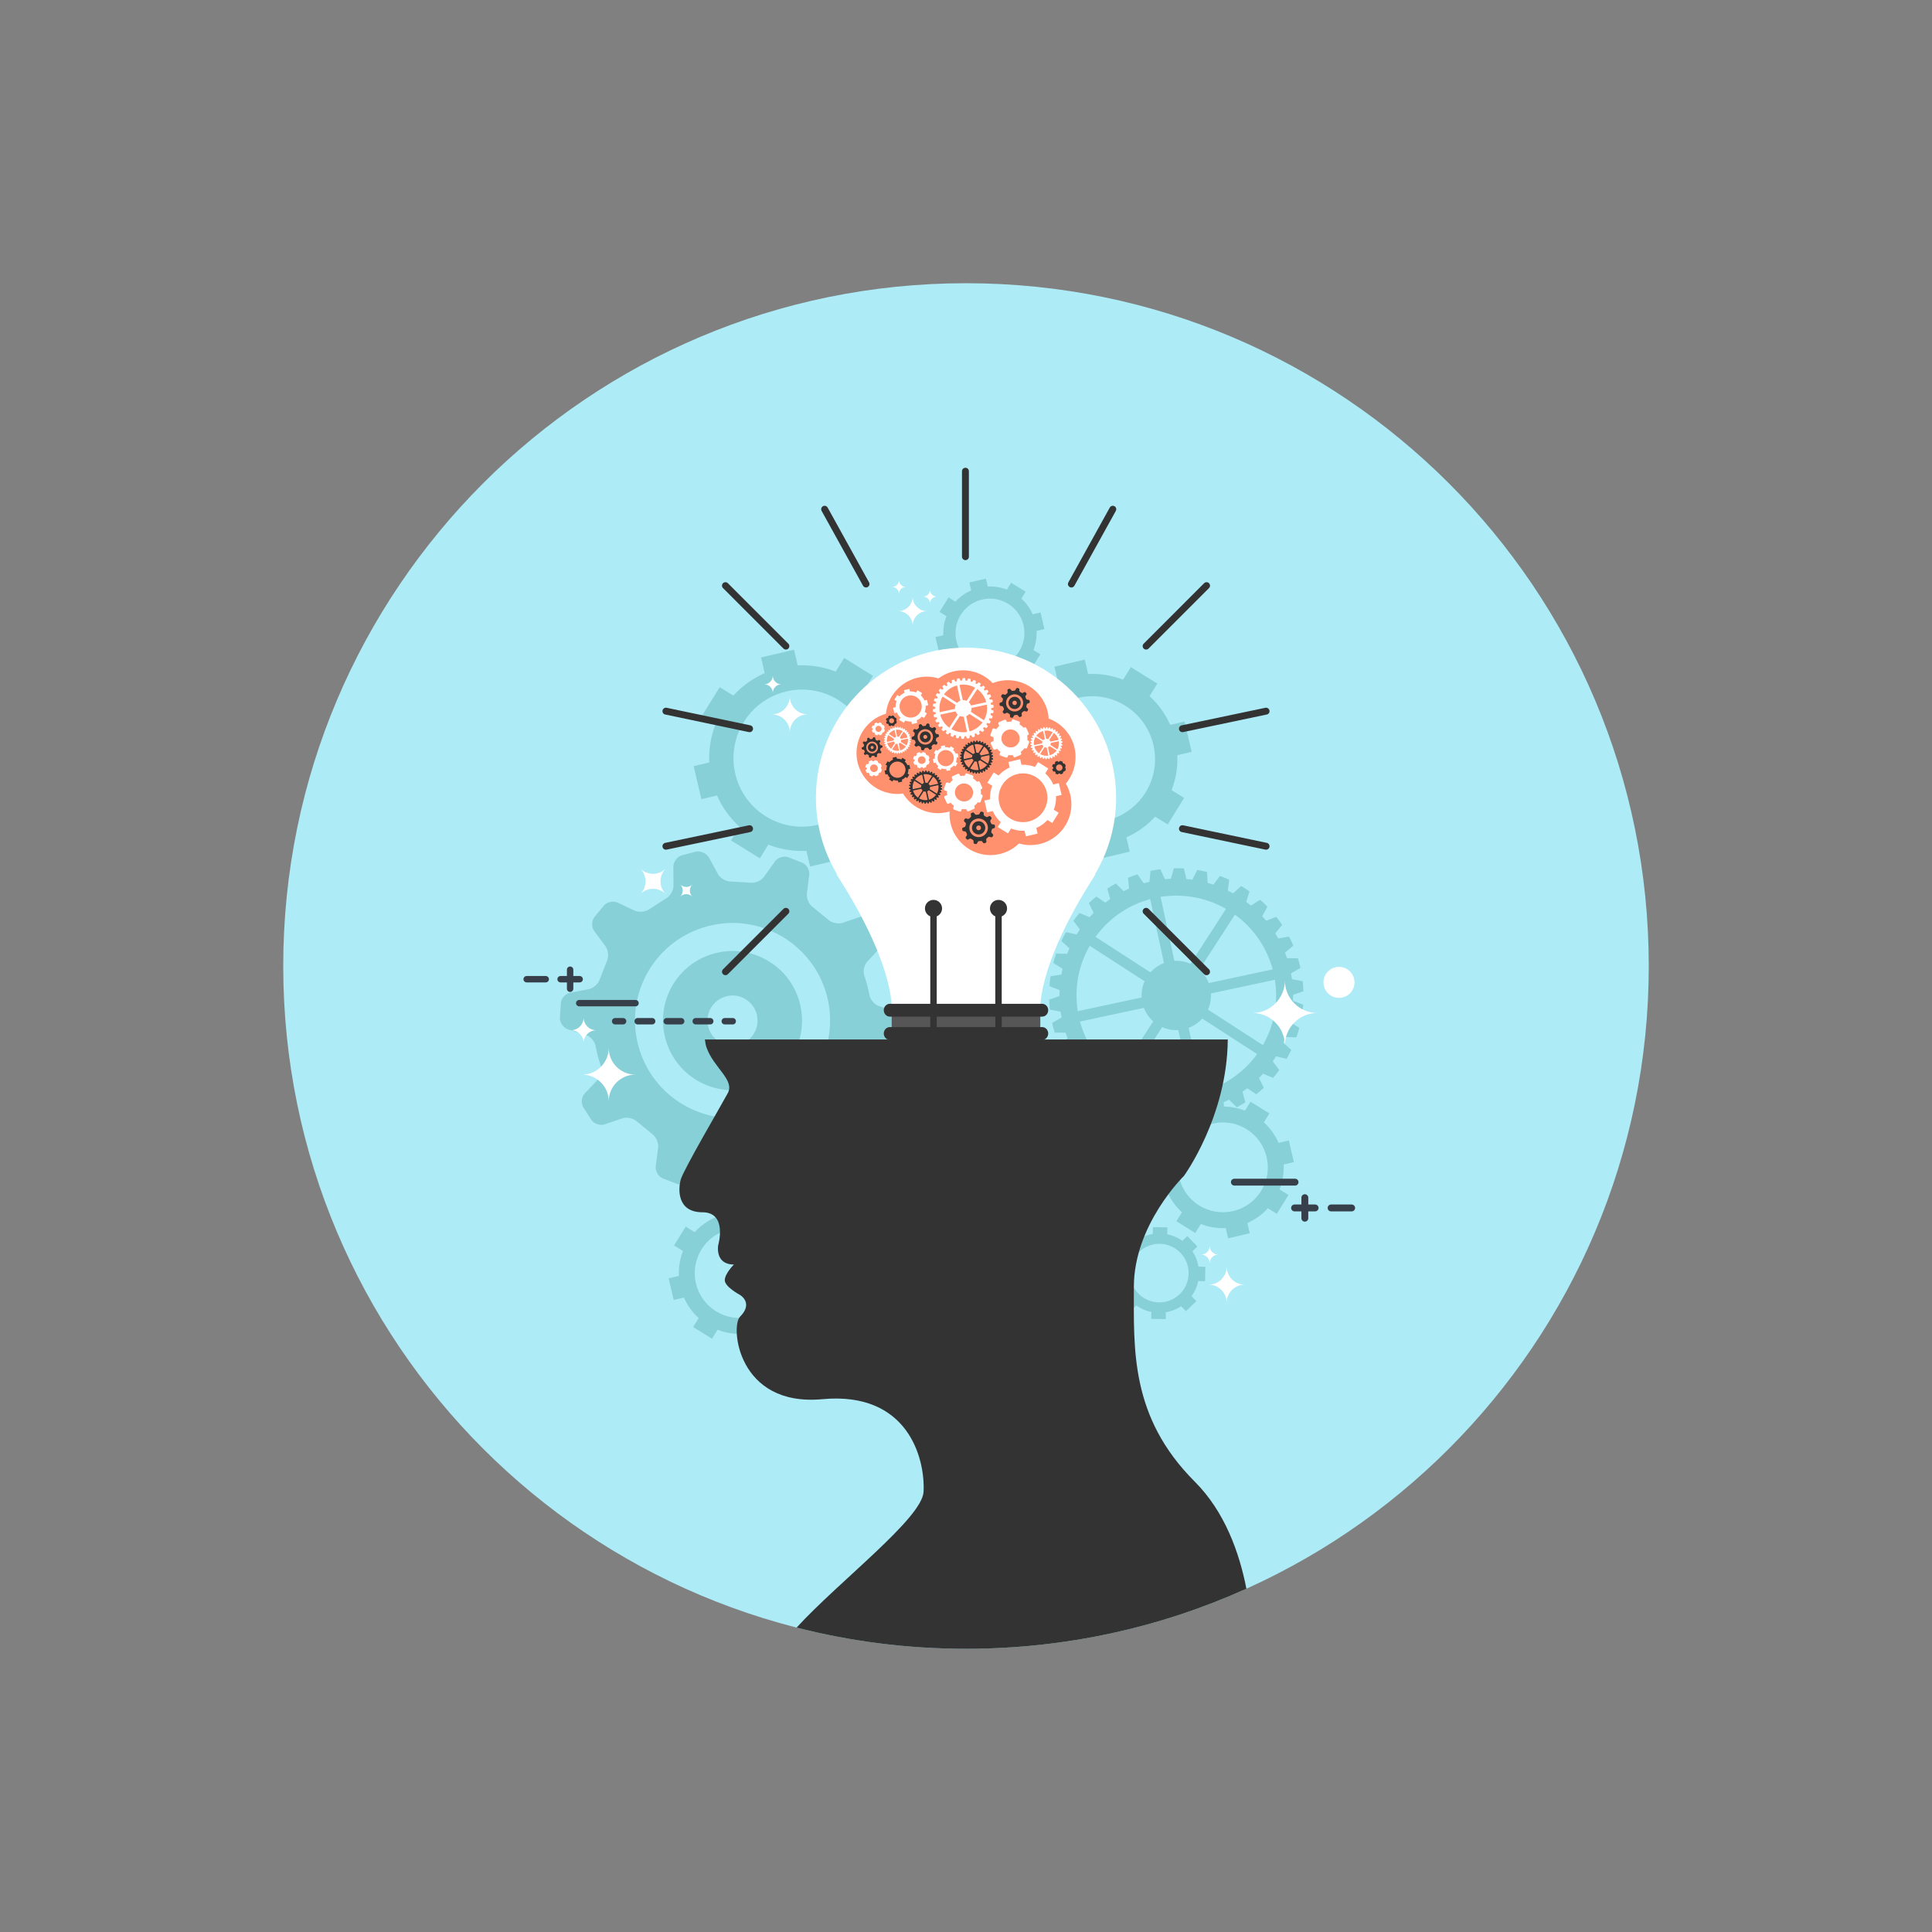 <?xml version="1.0" encoding="utf-8"?>
<!-- Generator: Adobe Illustrator 24.3.0, SVG Export Plug-In . SVG Version: 6.00 Build 0)  -->
<svg version="1.1" id="Layer_1" xmlns="http://www.w3.org/2000/svg" xmlns:xlink="http://www.w3.org/1999/xlink" x="0px" y="0px"
	 viewBox="0 0 180 180" enable-background="new 0 0 180 180" xml:space="preserve">
<rect x="0" y="0" width="180" height="180" fill="#808080" stroke="none"/>
<g>
	<path id="XMLID_2088_" fill="#ADEBF6" d="M153.612,90c0,35.133-28.48,63.613-63.613,63.613c-35.131,0-63.611-28.48-63.611-63.613
		s28.48-63.613,63.611-63.613C125.133,26.387,153.612,54.867,153.612,90z"/>
	<g id="XMLID_1743_">
		<path id="XMLID_2080_" fill="#88D0D8" d="M83.364,70.23l1.457-0.342l-0.721-3.076l-1.457,0.344
			c-0.496-1.131-1.217-2.117-2.096-2.916l0.789-1.274l-2.685-1.666l-0.788,1.273c-0.871-0.34-1.804-0.541-2.765-0.582
			c-0.246-0.012-0.498-0.012-0.75,0c-0.01,0-0.021,0.002-0.03,0.002l-0.34-1.459l-3.075,0.721l0.342,1.459
			c-0.297,0.129-0.585,0.275-0.859,0.435c-0.778,0.447-1.469,1.01-2.059,1.658l-1.273-0.787l-1.662,2.684l1.27,0.787
			c-0.432,1.109-0.638,2.312-0.58,3.545l-1.457,0.344l0.722,3.074l1.456-0.342c0.496,1.131,1.215,2.117,2.096,2.918l-0.788,1.271
			l2.683,1.666l0.791-1.274c1.107,0.434,2.311,0.639,3.545,0.58l0.341,1.459l3.073-0.721L78.2,78.557
			c0.299-0.133,0.587-0.277,0.863-0.438c0.774-0.447,1.466-1.012,2.055-1.658l1.273,0.787l1.664-2.684l-1.271-0.789
			C83.216,72.668,83.423,71.465,83.364,70.23z M77.927,76.162c-0.531,0.309-1.117,0.545-1.746,0.691
			c-3.434,0.805-6.871-1.326-7.678-4.76c-0.656-2.807,0.645-5.613,3.016-6.986c0.531-0.309,1.117-0.545,1.746-0.691
			c0.363-0.084,0.724-0.137,1.084-0.158c0.252-0.016,0.504-0.016,0.75-0.002c2.749,0.162,5.183,2.102,5.844,4.922
			C81.6,71.982,80.298,74.787,77.927,76.162z"/>
		<path id="XMLID_2076_" fill="#88D0D8" d="M119.595,108.494l0.955-0.223l-0.473-2.018l-0.954,0.227
			c-0.325-0.742-0.797-1.387-1.372-1.91l0.516-0.834l-1.758-1.092l-0.518,0.834c-0.57-0.223-1.181-0.354-1.81-0.381
			c-0.162-0.006-0.327-0.006-0.491,0c-0.007,0-0.014,0-0.021,0l-0.223-0.955l-2.013,0.473l0.223,0.957
			c-0.193,0.084-0.383,0.18-0.562,0.283c-0.51,0.295-0.963,0.662-1.349,1.088l-0.833-0.516l-1.09,1.758l0.832,0.516
			c-0.283,0.725-0.418,1.514-0.38,2.32l-0.954,0.225l0.473,2.014l0.954-0.223c0.325,0.74,0.796,1.387,1.372,1.91l-0.517,0.832
			l1.757,1.092l0.518-0.834c0.727,0.285,1.514,0.418,2.322,0.381l0.224,0.955l2.014-0.473l-0.224-0.953
			c0.194-0.088,0.383-0.182,0.563-0.285c0.508-0.295,0.961-0.664,1.347-1.09l0.834,0.518l1.09-1.758l-0.832-0.518
			C119.497,110.09,119.633,109.301,119.595,108.494z M116.033,112.379c-0.349,0.201-0.731,0.355-1.143,0.451
			c-2.249,0.529-4.501-0.867-5.028-3.117c-0.431-1.838,0.422-3.674,1.975-4.576c0.348-0.199,0.731-0.354,1.145-0.451
			c0.236-0.057,0.473-0.09,0.709-0.104c0.164-0.012,0.329-0.012,0.491,0c1.8,0.105,3.396,1.375,3.827,3.223
			C118.438,109.641,117.587,111.479,116.033,112.379z"/>
		<path id="XMLID_2072_" fill="#88D0D8" d="M74.571,118.348l0.954-0.225l-0.473-2.014l-0.954,0.225
			c-0.324-0.74-0.797-1.387-1.372-1.91l0.517-0.834l-1.758-1.09l-0.518,0.834c-0.57-0.223-1.182-0.355-1.81-0.383
			c-0.163-0.008-0.327-0.008-0.492,0c-0.007,0-0.014,0.002-0.019,0.002l-0.225-0.955l-2.014,0.473l0.225,0.955
			c-0.194,0.084-0.383,0.18-0.563,0.285c-0.509,0.293-0.962,0.662-1.348,1.086l-0.834-0.516l-1.09,1.758l0.833,0.516
			c-0.283,0.727-0.418,1.514-0.38,2.322l-0.954,0.223l0.471,2.016l0.955-0.225c0.325,0.74,0.797,1.387,1.373,1.91l-0.518,0.834
			l1.758,1.092l0.518-0.836c0.726,0.283,1.514,0.42,2.322,0.381l0.224,0.955l2.013-0.473l-0.224-0.953
			c0.195-0.086,0.384-0.182,0.564-0.285c0.509-0.295,0.96-0.664,1.347-1.088l0.834,0.517l1.09-1.76l-0.833-0.516
			C74.474,119.945,74.609,119.156,74.571,118.348z M71.011,122.234c-0.348,0.199-0.732,0.355-1.145,0.451
			c-2.249,0.527-4.5-0.869-5.028-3.117c-0.431-1.838,0.423-3.676,1.975-4.576c0.349-0.203,0.732-0.357,1.144-0.453
			c0.238-0.055,0.475-0.09,0.71-0.104c0.165-0.01,0.329-0.01,0.492,0c1.8,0.104,3.394,1.377,3.827,3.223
			C73.415,119.496,72.563,121.332,71.011,122.234z"/>
		<path id="XMLID_2068_" fill="#88D0D8" d="M111.634,119.354l0.639,0.012l0.025-1.348l-0.64-0.012
			c-0.087-0.521-0.282-1.006-0.562-1.428l0.461-0.445l-0.937-0.973l-0.46,0.445c-0.326-0.232-0.691-0.414-1.084-0.531
			c-0.102-0.031-0.205-0.059-0.311-0.082c-0.004,0-0.009,0-0.013,0l0.013-0.641l-1.35-0.025l-0.012,0.641
			c-0.137,0.021-0.272,0.053-0.402,0.09c-0.369,0.104-0.713,0.264-1.026,0.471l-0.444-0.461l-0.971,0.938l0.443,0.459
			c-0.295,0.412-0.508,0.891-0.613,1.408l-0.639-0.014l-0.026,1.352l0.64,0.01c0.086,0.521,0.279,1.006,0.561,1.43l-0.461,0.443
			l0.937,0.971l0.462-0.443c0.412,0.297,0.889,0.508,1.406,0.615l-0.012,0.639l1.348,0.025l0.012-0.641
			c0.138-0.021,0.272-0.053,0.403-0.09c0.368-0.104,0.714-0.266,1.026-0.471l0.443,0.461l0.973-0.938l-0.444-0.459
			C111.315,120.348,111.526,119.871,111.634,119.354z M108.757,121.238c-0.252,0.072-0.519,0.107-0.796,0.102
			c-1.507-0.027-2.705-1.271-2.678-2.777c0.022-1.232,0.857-2.256,1.983-2.576c0.252-0.072,0.52-0.107,0.796-0.101
			c0.159,0.002,0.313,0.019,0.466,0.047c0.105,0.02,0.21,0.047,0.311,0.08c1.121,0.354,1.924,1.414,1.901,2.65
			C110.718,119.895,109.884,120.918,108.757,121.238z"/>
		<path id="XMLID_2064_" fill="#88D0D8" d="M109.686,70.361l1.339-0.314l-0.662-2.824l-1.339,0.312
			c-0.455-1.037-1.117-1.943-1.926-2.678l0.725-1.17l-2.465-1.529l-0.726,1.17c-0.801-0.314-1.657-0.498-2.539-0.535
			c-0.228-0.012-0.459-0.012-0.69,0c-0.008,0-0.02,0.002-0.027,0.002l-0.312-1.342l-2.824,0.662l0.313,1.34
			c-0.272,0.119-0.536,0.254-0.79,0.4c-0.715,0.414-1.35,0.93-1.891,1.525l-1.17-0.725l-1.528,2.467l1.168,0.723
			c-0.396,1.02-0.587,2.123-0.532,3.256l-1.34,0.316l0.662,2.824l1.34-0.314c0.455,1.039,1.115,1.945,1.925,2.682l-0.725,1.168
			l2.465,1.529l0.726-1.17c1.018,0.4,2.124,0.588,3.257,0.533l0.313,1.342l2.824-0.664l-0.313-1.338
			c0.274-0.121,0.538-0.254,0.792-0.4c0.713-0.414,1.347-0.93,1.889-1.525l1.17,0.725l1.527-2.467l-1.168-0.725
			C109.55,72.6,109.74,71.494,109.686,70.361z M104.691,75.811c-0.488,0.283-1.026,0.5-1.604,0.635
			c-3.155,0.74-6.314-1.219-7.054-4.373c-0.604-2.578,0.592-5.156,2.77-6.418c0.488-0.283,1.027-0.5,1.604-0.635
			c0.333-0.078,0.664-0.127,0.995-0.145c0.231-0.016,0.463-0.016,0.69-0.004c2.526,0.15,4.761,1.932,5.368,4.521
			C108.065,71.971,106.87,74.547,104.691,75.811z"/>
		<path id="XMLID_2060_" fill="#88D0D8" d="M96.575,58.781l0.732-0.172l-0.361-1.545l-0.733,0.172
			c-0.249-0.568-0.61-1.064-1.053-1.465l0.396-0.641l-1.35-0.836l-0.395,0.639c-0.439-0.17-0.908-0.271-1.391-0.293
			c-0.125-0.006-0.25-0.006-0.377,0c-0.005,0-0.011,0.002-0.016,0.002l-0.17-0.734l-1.547,0.363l0.173,0.732
			c-0.149,0.065-0.294,0.139-0.433,0.219c-0.391,0.227-0.737,0.508-1.033,0.834l-0.641-0.397l-0.836,1.348l0.639,0.398
			c-0.217,0.557-0.32,1.16-0.291,1.779l-0.732,0.174l0.362,1.545l0.732-0.172c0.249,0.568,0.609,1.066,1.053,1.467l-0.396,0.639
			l1.349,0.838l0.397-0.641c0.558,0.219,1.162,0.322,1.782,0.293l0.173,0.733l1.543-0.363l-0.17-0.73
			c0.148-0.068,0.293-0.141,0.432-0.219c0.391-0.227,0.737-0.51,1.034-0.836l0.64,0.396l0.836-1.348l-0.639-0.398
			C96.501,60.006,96.604,59.4,96.575,58.781z M93.843,61.762c-0.268,0.156-0.562,0.275-0.878,0.35
			c-1.725,0.404-3.454-0.668-3.858-2.395c-0.33-1.41,0.324-2.818,1.516-3.512c0.267-0.154,0.562-0.271,0.877-0.346
			c0.184-0.043,0.363-0.068,0.545-0.08c0.127-0.008,0.252-0.008,0.377,0c1.382,0.08,2.606,1.055,2.938,2.473
			C95.688,59.662,95.034,61.072,93.843,61.762z"/>
		<g id="XMLID_2026_">
			<g>
				<g id="XMLID_88_">
					<path id="XMLID_89_" fill="#ADEBF6" d="M83.563,94.256l-1.669-0.523c-0.423-0.133-0.823-0.598-0.896-1.035
						c0,0-0.052-0.334-0.197-0.902c-0.152-0.561-0.27-0.881-0.27-0.881c-0.146-0.41-0.029-1.014,0.277-1.334l1.201-1.283
						c0.3-0.32,0.364-0.902,0.146-1.281l-0.773-1.201c-0.255-0.365-0.809-0.539-1.223-0.4l-0.547,0.182l-1.108,0.379
						c-0.424,0.137-1.033,0.006-1.354-0.299l-0.757-0.619l-0.664-0.547c-0.365-0.256-0.612-0.824-0.553-1.268l0.218-1.727
						c0.058-0.445-0.226-0.953-0.634-1.131l-1.332-0.524c-0.424-0.139-0.978,0.037-1.232,0.395l-1.013,1.428
						c-0.255,0.363-0.823,0.611-1.26,0.553l-0.22-0.014l-1.631-0.094c-0.438,0.006-0.969-0.307-1.181-0.693l-0.103-0.189
						l-0.734-1.348c-0.219-0.387-0.744-0.641-1.188-0.561c0,0-0.205,0.043-0.692,0.174c-0.503,0.133-0.692,0.191-0.692,0.191
						c-0.422,0.145-0.758,0.625-0.75,1.062l0.015,1.748c0.007,0.438-0.306,0.984-0.692,1.193l-1.559,1
						c-0.357,0.254-0.969,0.318-1.377,0.131l-1.574-0.742c-0.399-0.191-0.969-0.074-1.267,0.254l-0.911,1.107
						c-0.27,0.357-0.262,0.939,0,1.295l1.041,1.4c0.262,0.355,0.328,0.969,0.139,1.377l-0.67,1.711
						c-0.131,0.424-0.597,0.832-1.026,0.918l-1.728,0.328c-0.43,0.08-0.83,0.512-0.866,0.947l-0.095,1.43
						c0,0.436,0.342,0.908,0.764,1.041l1.669,0.524c0.423,0.131,0.823,0.598,0.896,1.035c0,0,0.058,0.342,0.196,0.904
						c0.153,0.566,0.271,0.889,0.271,0.889c0.151,0.406,0.036,1.01-0.271,1.338l-1.202,1.275c-0.306,0.322-0.371,0.896-0.153,1.275
						l0.773,1.209c0.255,0.357,0.809,0.533,1.23,0.4l1.654-0.561c0.422-0.146,1.027-0.006,1.348,0.291l1.428,1.166
						c0.357,0.262,0.611,0.83,0.554,1.268l-0.226,1.727c-0.051,0.445,0.226,0.953,0.633,1.137l1.341,0.517
						c0.415,0.146,0.969-0.037,1.231-0.4l1.005-1.422c0.255-0.363,0.831-0.611,1.268-0.545l1.843,0.102
						c0.444,0,0.977,0.305,1.188,0.699l0.846,1.529c0.204,0.387,0.735,0.635,1.172,0.561c0,0,0.205-0.035,0.701-0.168
						c0.501-0.129,0.691-0.195,0.691-0.195c0.416-0.146,0.75-0.627,0.75-1.064l-0.014-1.74c-0.008-0.451,0.305-0.984,0.691-1.203
						l1.552-0.99c0.356-0.262,0.976-0.32,1.377-0.139l1.58,0.744c0.401,0.188,0.969,0.08,1.269-0.256l0.909-1.107
						c0.263-0.357,0.255-0.934-0.007-1.289l-1.041-1.398c-0.262-0.357-0.321-0.977-0.131-1.385l0.662-1.711
						c0.139-0.418,0.598-0.832,1.035-0.912l1.719-0.328c0.437-0.078,0.83-0.51,0.873-0.945l0.088-1.436
						C84.327,94.863,83.985,94.389,83.563,94.256z M70.552,103.873c-4.859,1.273-9.827-1.641-11.095-6.498
						c-1.268-4.852,1.632-9.82,6.491-11.086c2.775-0.73,5.58-0.09,7.715,1.492c0.246,0.18,0.48,0.379,0.698,0.59
						c0.212,0.182,0.416,0.379,0.599,0.59c0.211,0.225,0.4,0.451,0.59,0.707c0.677,0.904,1.187,1.951,1.493,3.109
						C78.31,97.637,75.403,102.605,70.552,103.873z"/>
				</g>
				<g id="XMLID_83_">
					<path id="XMLID_84_" fill="#ADEBF6" d="M74.508,93.447c-0.175-0.697-0.466-1.332-0.838-1.906
						c-0.495-0.766-1.143-1.4-1.888-1.881c-1.471-0.961-3.336-1.334-5.171-0.844c-3.468,0.9-5.537,4.434-4.626,7.912
						c0.902,3.457,4.436,5.535,7.911,4.631C73.356,100.449,75.418,96.908,74.508,93.447z M68.848,97.338
						c-1.253,0.32-2.536-0.416-2.856-1.66c-0.327-1.26,0.423-2.529,1.676-2.855c0.328-0.088,0.678-0.104,0.99-0.037
						c0.867,0.152,1.604,0.801,1.851,1.713c0.015,0.057,0.029,0.117,0.029,0.174C70.763,95.852,70.027,97.025,68.848,97.338z"/>
				</g>
			</g>
			<g>
				<g id="XMLID_78_">
					<path id="XMLID_79_" fill="#88D0D8" d="M83.563,94.256l-1.669-0.523c-0.423-0.133-0.823-0.598-0.896-1.035
						c0,0-0.052-0.334-0.197-0.902c-0.152-0.561-0.27-0.881-0.27-0.881c-0.146-0.41-0.029-1.014,0.277-1.334l1.201-1.283
						c0.3-0.32,0.364-0.902,0.146-1.281l-0.773-1.201c-0.255-0.365-0.809-0.539-1.223-0.4l-0.547,0.182l-1.108,0.379
						c-0.424,0.137-1.033,0.006-1.354-0.299l-0.757-0.619l-0.664-0.547c-0.365-0.256-0.612-0.824-0.553-1.268l0.218-1.727
						c0.058-0.445-0.226-0.953-0.634-1.131l-1.332-0.524c-0.424-0.139-0.978,0.037-1.232,0.395l-1.013,1.428
						c-0.255,0.363-0.823,0.611-1.26,0.553l-0.22-0.014l-1.631-0.094c-0.438,0.006-0.969-0.307-1.181-0.693l-0.103-0.189
						l-0.734-1.348c-0.219-0.387-0.744-0.641-1.188-0.561c0,0-0.205,0.043-0.692,0.174c-0.503,0.133-0.692,0.191-0.692,0.191
						c-0.422,0.145-0.758,0.625-0.75,1.062l0.015,1.748c0.007,0.438-0.306,0.984-0.692,1.193l-1.559,1
						c-0.357,0.254-0.969,0.318-1.377,0.131l-1.574-0.742c-0.399-0.191-0.969-0.074-1.267,0.254l-0.911,1.107
						c-0.27,0.357-0.262,0.939,0,1.295l1.041,1.4c0.262,0.355,0.328,0.969,0.139,1.377l-0.67,1.711
						c-0.131,0.424-0.597,0.832-1.026,0.918l-1.728,0.328c-0.43,0.08-0.83,0.512-0.866,0.947l-0.095,1.43
						c0,0.436,0.342,0.908,0.764,1.041l1.669,0.524c0.423,0.131,0.823,0.598,0.896,1.035c0,0,0.058,0.342,0.196,0.904
						c0.153,0.566,0.271,0.889,0.271,0.889c0.151,0.406,0.036,1.01-0.271,1.338l-1.202,1.275c-0.306,0.322-0.371,0.896-0.153,1.275
						l0.773,1.209c0.255,0.357,0.809,0.533,1.23,0.4l1.654-0.561c0.422-0.146,1.027-0.006,1.348,0.291l1.428,1.166
						c0.357,0.262,0.611,0.83,0.554,1.268l-0.226,1.727c-0.051,0.445,0.226,0.953,0.633,1.137l1.341,0.517
						c0.415,0.146,0.969-0.037,1.231-0.4l1.005-1.422c0.255-0.363,0.831-0.611,1.268-0.545l1.843,0.102
						c0.444,0,0.977,0.305,1.188,0.699l0.846,1.529c0.204,0.387,0.735,0.635,1.172,0.561c0,0,0.205-0.035,0.701-0.168
						c0.501-0.129,0.691-0.195,0.691-0.195c0.416-0.146,0.75-0.627,0.75-1.064l-0.014-1.74c-0.008-0.451,0.305-0.984,0.691-1.203
						l1.552-0.99c0.356-0.262,0.976-0.32,1.377-0.139l1.58,0.744c0.401,0.188,0.969,0.08,1.269-0.256l0.909-1.107
						c0.263-0.357,0.255-0.934-0.007-1.289l-1.041-1.398c-0.262-0.357-0.321-0.977-0.131-1.385l0.662-1.711
						c0.139-0.418,0.598-0.832,1.035-0.912l1.719-0.328c0.437-0.078,0.83-0.51,0.873-0.945l0.088-1.436
						C84.327,94.863,83.985,94.389,83.563,94.256z M70.552,103.873c-4.859,1.273-9.827-1.641-11.095-6.498
						c-1.268-4.852,1.632-9.82,6.491-11.086c2.775-0.73,5.58-0.09,7.715,1.492c0.246,0.18,0.48,0.379,0.698,0.59
						c0.212,0.182,0.416,0.379,0.599,0.59c0.211,0.225,0.4,0.451,0.59,0.707c0.677,0.904,1.187,1.951,1.493,3.109
						C78.31,97.637,75.403,102.605,70.552,103.873z"/>
				</g>
				<g id="XMLID_73_">
					<path id="XMLID_74_" fill="#88D0D8" d="M74.508,93.447c-0.175-0.697-0.466-1.332-0.838-1.906
						c-0.495-0.766-1.143-1.4-1.888-1.881c-1.471-0.961-3.336-1.334-5.171-0.844c-3.468,0.9-5.537,4.434-4.626,7.912
						c0.902,3.457,4.436,5.535,7.911,4.631C73.356,100.449,75.418,96.908,74.508,93.447z M68.848,97.338
						c-1.253,0.32-2.536-0.416-2.856-1.66c-0.327-1.26,0.423-2.529,1.676-2.855c0.328-0.088,0.678-0.104,0.99-0.037
						c0.867,0.152,1.604,0.801,1.851,1.713c0.015,0.057,0.029,0.117,0.029,0.174C70.763,95.852,70.027,97.025,68.848,97.338z"/>
				</g>
			</g>
		</g>
		<path id="XMLID_2015_" fill="#88D0D8" d="M120.478,92.686l0.962-0.336c-0.014-0.311-0.035-0.621-0.066-0.928l-1-0.191
			c-0.026-0.18-0.057-0.365-0.093-0.547l0.882-0.504c-0.066-0.303-0.146-0.604-0.236-0.898l-1.015-0.008
			c-0.06-0.176-0.12-0.35-0.189-0.521l0.772-0.654c-0.119-0.287-0.256-0.566-0.395-0.842l-1.002,0.18
			c-0.09-0.16-0.185-0.318-0.283-0.475l0.642-0.791c-0.169-0.258-0.354-0.506-0.546-0.75l-0.945,0.363
			c-0.118-0.143-0.238-0.283-0.369-0.42l0.484-0.891c-0.217-0.219-0.438-0.436-0.674-0.639l-0.867,0.533
			c-0.14-0.121-0.287-0.234-0.436-0.346l0.311-0.965c-0.123-0.09-0.252-0.18-0.381-0.264c-0.131-0.084-0.266-0.166-0.4-0.242
			l-0.75,0.682c-0.163-0.092-0.33-0.18-0.495-0.262l0.133-1.006c-0.284-0.129-0.573-0.246-0.858-0.352l-0.616,0.807
			c-0.177-0.061-0.356-0.115-0.534-0.166l-0.056-1.01c-0.303-0.076-0.605-0.141-0.911-0.191l-0.457,0.91
			c-0.172-0.027-0.345-0.045-0.515-0.059c-0.013-0.002-0.023-0.004-0.036-0.004l-0.242-0.984c-0.093-0.008-0.184-0.012-0.271-0.014
			c-0.103-0.004-0.205-0.008-0.309-0.008c-0.117-0.002-0.234-0.002-0.351,0l-0.197,0.695l-0.084,0.283
			c-0.182,0.006-0.369,0.02-0.554,0.039l-0.419-0.924c-0.309,0.039-0.615,0.09-0.92,0.152l-0.097,1.012
			c-0.179,0.041-0.36,0.09-0.538,0.143l-0.584-0.834c-0.295,0.096-0.584,0.203-0.871,0.318l0.088,1.014
			c-0.172,0.074-0.338,0.152-0.501,0.236l-0.728-0.713c-0.272,0.148-0.539,0.307-0.798,0.475l0.272,0.977
			c-0.152,0.105-0.301,0.213-0.448,0.328l-0.847-0.566c-0.237,0.195-0.469,0.399-0.697,0.613l0.449,0.912
			c-0.129,0.129-0.258,0.262-0.381,0.402l-0.936-0.398c-0.196,0.234-0.393,0.475-0.574,0.73l0.611,0.812
			c-0.053,0.076-0.106,0.152-0.156,0.23c-0.048,0.076-0.1,0.158-0.146,0.236l-0.993-0.225c-0.155,0.271-0.296,0.549-0.429,0.824
			l0.746,0.689c-0.075,0.17-0.146,0.34-0.213,0.514l-1.016-0.035c-0.1,0.293-0.193,0.588-0.272,0.887l0.863,0.537
			c-0.043,0.182-0.082,0.365-0.113,0.547l-1.006,0.15c-0.043,0.307-0.082,0.613-0.101,0.922l0.945,0.369
			c-0.008,0.186-0.013,0.369-0.011,0.557l-0.957,0.334c0.009,0.311,0.027,0.621,0.065,0.928l0.997,0.189
			c0.025,0.184,0.056,0.367,0.091,0.549l-0.881,0.506c0.066,0.301,0.145,0.6,0.238,0.898l1.018,0.004
			c0.055,0.176,0.119,0.35,0.188,0.521l-0.776,0.658c0.119,0.285,0.255,0.562,0.396,0.84l1-0.184
			c0.092,0.164,0.185,0.32,0.283,0.477l-0.642,0.793c0.169,0.256,0.357,0.506,0.546,0.75l0.951-0.365
			c0.115,0.145,0.234,0.283,0.361,0.42l-0.482,0.893c0.214,0.221,0.441,0.434,0.674,0.641l0.867-0.533
			c0.139,0.117,0.287,0.23,0.436,0.344l-0.311,0.965c0.125,0.088,0.252,0.178,0.385,0.262c0.129,0.086,0.262,0.166,0.395,0.244
			l0.754-0.682c0.166,0.092,0.328,0.178,0.493,0.26l-0.13,1.008c0.285,0.131,0.568,0.246,0.858,0.35l0.615-0.805
			c0.177,0.061,0.356,0.111,0.532,0.164l0.057,1.01c0.305,0.078,0.604,0.141,0.909,0.193l0.457-0.912
			c0.185,0.029,0.368,0.051,0.553,0.064l0.241,0.984c0.313,0.018,0.623,0.029,0.932,0.023l0.283-0.979
			c0.183-0.01,0.367-0.023,0.552-0.041l0.421,0.926c0.307-0.041,0.613-0.094,0.918-0.156l0.097-1.008
			c0.183-0.043,0.361-0.09,0.54-0.145l0.583,0.834c0.296-0.094,0.583-0.203,0.873-0.32l-0.091-1.012
			c0.172-0.074,0.338-0.152,0.506-0.238l0.725,0.713c0.271-0.145,0.537-0.307,0.796-0.475l-0.272-0.976
			c0.152-0.104,0.303-0.211,0.451-0.326l0.843,0.564c0.239-0.195,0.474-0.398,0.698-0.611l-0.448-0.908
			c0.133-0.133,0.257-0.268,0.382-0.404l0.931,0.396c0.202-0.234,0.395-0.477,0.577-0.73l-0.609-0.812
			c0.051-0.078,0.104-0.154,0.154-0.232c0.053-0.078,0.1-0.154,0.146-0.234l0.994,0.223c0.154-0.271,0.296-0.549,0.429-0.824
			l-0.747-0.686c0.074-0.172,0.146-0.342,0.21-0.516l1.019,0.035c0.1-0.293,0.189-0.59,0.271-0.887l-0.86-0.539
			c0.04-0.18,0.079-0.363,0.112-0.545l1.002-0.15c0.047-0.309,0.084-0.615,0.107-0.922l-0.949-0.371
			C120.476,93.055,120.48,92.869,120.478,92.686z M115.056,85.213c1.779,1.289,2.979,3.111,3.518,5.1l-5.958,1.279
			c-0.183-0.479-0.476-0.91-0.87-1.262L115.056,85.213z M109.167,83.455c0.285-0.016,0.568-0.016,0.857,0
			c1.439,0.064,2.877,0.463,4.201,1.221l-3.312,5.121c-0.483-0.219-0.997-0.309-1.503-0.279l-1.281-5.959
			C108.472,83.506,108.819,83.469,109.167,83.455z M107.162,83.768l1.282,5.957c-0.436,0.166-0.84,0.426-1.18,0.775
			c-0.027,0.029-0.056,0.062-0.085,0.094l-5.114-3.309C103.352,85.504,105.173,84.307,107.162,83.768z M101.526,88.115l5.114,3.307
			c-0.212,0.479-0.303,0.996-0.274,1.51l-5.955,1.277C100.087,92.172,100.432,90.02,101.526,88.115z M104.134,100.271
			c-1.779-1.289-2.978-3.105-3.516-5.096l5.954-1.275c0.167,0.428,0.425,0.832,0.774,1.17c0.032,0.031,0.066,0.059,0.098,0.086
			L104.134,100.271z M104.965,100.811l3.312-5.117c0.268,0.121,0.556,0.209,0.848,0.252c0.221,0.031,0.439,0.037,0.656,0.025
			l1.279,5.957C109.022,102.254,106.875,101.906,104.965,100.811z M112.027,101.721l-1.282-5.959
			c0.482-0.182,0.918-0.479,1.262-0.867l5.117,3.311C115.837,99.986,114.015,101.184,112.027,101.721z M117.66,97.373l-5.116-3.309
			c0.219-0.486,0.308-1.002,0.277-1.508l5.957-1.275C119.102,93.318,118.759,95.467,117.66,97.373z"/>
		<g id="XMLID_2006_">
			<g id="XMLID_2013_">
				<path id="XMLID_2014_" fill="#363F4A" d="M120.656,110.459h-5.651c-0.177,0-0.32-0.145-0.32-0.32c0-0.178,0.144-0.32,0.32-0.32
					h5.651c0.178,0,0.32,0.143,0.32,0.32C120.977,110.314,120.834,110.459,120.656,110.459z"/>
			</g>
			<g id="XMLID_2011_">
				<path id="XMLID_2012_" fill="#363F4A" d="M122.526,112.861h-1.915c-0.177,0-0.319-0.142-0.319-0.32
					c0-0.176,0.143-0.32,0.319-0.32h1.915c0.177,0,0.32,0.145,0.32,0.32C122.847,112.719,122.703,112.861,122.526,112.861z"/>
			</g>
			<g id="XMLID_2009_">
				<path id="XMLID_2010_" fill="#363F4A" d="M125.931,112.861h-1.915c-0.177,0-0.32-0.142-0.32-0.32c0-0.176,0.144-0.32,0.32-0.32
					h1.915c0.177,0,0.32,0.145,0.32,0.32C126.251,112.719,126.107,112.861,125.931,112.861z"/>
			</g>
			<g id="XMLID_2007_">
				<path id="XMLID_2008_" fill="#363F4A" d="M121.568,113.818c-0.177,0-0.319-0.143-0.319-0.318v-1.916
					c0-0.176,0.143-0.32,0.319-0.32c0.177,0,0.321,0.145,0.321,0.32v1.916C121.89,113.676,121.745,113.818,121.568,113.818z"/>
			</g>
		</g>
		<g id="XMLID_1987_">
			<g id="XMLID_1996_">
				<g id="XMLID_2004_">
					<path id="XMLID_2005_" fill="#363F4A" d="M68.269,95.443h-0.744c-0.164,0-0.297-0.133-0.297-0.295
						c0-0.166,0.133-0.301,0.297-0.301h0.744c0.163,0,0.296,0.135,0.296,0.301C68.564,95.311,68.432,95.443,68.269,95.443z"/>
				</g>
				<g id="XMLID_1999_">
					<path id="XMLID_2000_" fill="#363F4A" d="M66.171,95.443h-1.352c-0.165,0-0.299-0.133-0.299-0.295
						c0-0.166,0.134-0.301,0.299-0.301h1.352c0.164,0,0.299,0.135,0.299,0.301C66.47,95.311,66.335,95.443,66.171,95.443z
						 M63.466,95.443h-1.353c-0.164,0-0.297-0.133-0.297-0.295c0-0.166,0.133-0.301,0.297-0.301h1.353
						c0.164,0,0.297,0.135,0.297,0.301C63.763,95.311,63.63,95.443,63.466,95.443z M60.76,95.443h-1.353
						c-0.164,0-0.297-0.133-0.297-0.295c0-0.166,0.133-0.301,0.297-0.301h1.353c0.163,0,0.298,0.135,0.298,0.301
						C61.058,95.311,60.923,95.443,60.76,95.443z"/>
				</g>
				<g id="XMLID_1997_">
					<path id="XMLID_1998_" fill="#363F4A" d="M58.054,95.443H57.31c-0.164,0-0.297-0.133-0.297-0.295
						c0-0.166,0.133-0.301,0.297-0.301h0.744c0.165,0,0.298,0.135,0.298,0.301C58.352,95.311,58.219,95.443,58.054,95.443z"/>
				</g>
			</g>
			<g id="XMLID_1994_">
				<path id="XMLID_1995_" fill="#363F4A" d="M59.211,93.76h-5.247c-0.164,0-0.298-0.133-0.298-0.297s0.134-0.299,0.298-0.299h5.247
					c0.163,0,0.298,0.135,0.298,0.299S59.374,93.76,59.211,93.76z"/>
			</g>
			<g id="XMLID_1992_">
				<path id="XMLID_1993_" fill="#363F4A" d="M54.006,91.529h-1.778c-0.164,0-0.297-0.135-0.297-0.299
					c0-0.162,0.133-0.297,0.297-0.297h1.778c0.163,0,0.298,0.135,0.298,0.297C54.304,91.395,54.169,91.529,54.006,91.529z"/>
			</g>
			<g id="XMLID_1990_">
				<path id="XMLID_1991_" fill="#363F4A" d="M50.845,91.529h-1.776c-0.165,0-0.298-0.135-0.298-0.299
					c0-0.162,0.133-0.297,0.298-0.297h1.776c0.165,0,0.298,0.135,0.298,0.297C51.143,91.395,51.01,91.529,50.845,91.529z"/>
			</g>
			<g id="XMLID_1988_">
				<path id="XMLID_1989_" fill="#363F4A" d="M53.117,92.418c-0.164,0-0.298-0.135-0.298-0.297v-1.779
					c0-0.164,0.134-0.295,0.298-0.295c0.164,0,0.298,0.131,0.298,0.295v1.779C53.415,92.283,53.281,92.418,53.117,92.418z"/>
			</g>
		</g>
		<g id="XMLID_1971_">
			<g id="XMLID_1985_">
				<path id="XMLID_1986_" fill="#FFFFFF" d="M102.011,81.465c1.246-2.092,1.975-4.527,1.975-7.141
					c0-7.723-6.26-13.986-13.986-13.986c-7.724,0-13.984,6.264-13.984,13.986c0,2.613,0.729,5.049,1.975,7.141h-0.053
					c5.736,8.889,5.141,12.965,5.141,12.965h6.922h6.924c0,0-0.598-4.076,5.139-12.965H102.011z"/>
			</g>
			<g id="XMLID_1975_">
				<g id="XMLID_1983_">
					<polygon id="XMLID_1984_" fill="#565656" points="89.999,94.604 83.077,94.604 83.077,98.18 84.544,100.732 89.999,100.732 
						95.456,100.732 96.923,98.18 96.923,94.604 					"/>
				</g>
				<g id="XMLID_1976_">
					<g id="XMLID_1981_">
						<path id="XMLID_1982_" fill="#333333" d="M97.659,94.119c0,0.328-0.251,0.598-0.564,0.598H82.905
							c-0.313,0-0.565-0.269-0.565-0.598l0,0c0-0.328,0.252-0.598,0.565-0.598h14.189C97.408,93.521,97.659,93.791,97.659,94.119
							L97.659,94.119z"/>
					</g>
					<g id="XMLID_1979_">
						<path id="XMLID_1980_" fill="#333333" d="M97.659,96.289c0,0.328-0.251,0.596-0.564,0.596H82.905
							c-0.313,0-0.565-0.268-0.565-0.596l0,0c0-0.33,0.252-0.598,0.565-0.598h14.189C97.408,95.691,97.659,95.959,97.659,96.289
							L97.659,96.289z"/>
					</g>
					<g id="XMLID_1977_">
						<path id="XMLID_1978_" fill="#333333" d="M96.298,98.84c0,0.271-0.21,0.49-0.465,0.49H84.17c-0.258,0-0.464-0.219-0.464-0.49
							l0,0c0-0.27,0.206-0.49,0.464-0.49h11.663C96.088,98.35,96.298,98.57,96.298,98.84L96.298,98.84z"/>
					</g>
				</g>
			</g>
			<g id="XMLID_1972_">
				<path id="XMLID_1974_" fill="#333333" d="M92.729,85.373v10.979h0.6V85.373c0.291-0.117,0.497-0.404,0.497-0.736
					c0-0.441-0.358-0.797-0.798-0.797c-0.439,0-0.796,0.355-0.796,0.797C92.232,84.969,92.438,85.256,92.729,85.373z"/>
				<path id="XMLID_1973_" fill="#333333" d="M86.672,85.373v10.979h0.601V85.373c0.291-0.117,0.496-0.404,0.496-0.736
					c0-0.441-0.357-0.797-0.797-0.797c-0.439,0-0.796,0.355-0.796,0.797C86.176,84.969,86.381,85.256,86.672,85.373z"/>
			</g>
		</g>
		<g id="XMLID_1948_">
			<g id="XMLID_1969_">
				<path id="XMLID_1970_" fill="#333333" d="M73.22,84.584c0.082,0,0.164,0.029,0.227,0.092c0.126,0.125,0.126,0.328,0,0.453
					l-5.632,5.633c-0.126,0.125-0.329,0.125-0.454,0s-0.125-0.328,0-0.453l5.632-5.633C73.055,84.613,73.138,84.584,73.22,84.584z"
					/>
			</g>
			<g id="XMLID_1967_">
				<path id="XMLID_1968_" fill="#333333" d="M89.948,43.58c0.178,0,0.321,0.145,0.321,0.324v7.963c0,0.178-0.144,0.32-0.321,0.32
					c-0.178,0-0.322-0.143-0.322-0.32v-7.963C89.626,43.725,89.77,43.58,89.948,43.58z"/>
			</g>
			<g id="XMLID_1965_">
				<path id="XMLID_1966_" fill="#333333" d="M69.837,76.885c0.15,0,0.283,0.103,0.315,0.256c0.037,0.172-0.074,0.344-0.248,0.379
					l-7.795,1.637c-0.175,0.037-0.345-0.074-0.381-0.248c-0.036-0.174,0.074-0.344,0.249-0.381l7.794-1.637
					C69.793,76.887,69.815,76.885,69.837,76.885z"/>
			</g>
			<g id="XMLID_1963_">
				<path id="XMLID_1964_" fill="#333333" d="M67.588,54.242c0.082,0,0.165,0.031,0.226,0.094l5.632,5.633
					c0.126,0.125,0.126,0.328,0,0.455c-0.125,0.125-0.328,0.125-0.454,0l-5.632-5.635c-0.125-0.125-0.125-0.328,0-0.453
					C67.423,54.273,67.507,54.242,67.588,54.242z"/>
			</g>
			<g id="XMLID_1961_">
				<path id="XMLID_1962_" fill="#333333" d="M76.827,47.123c0.114,0,0.223,0.059,0.282,0.166l3.858,6.969
					c0.086,0.154,0.029,0.35-0.125,0.436c-0.156,0.086-0.352,0.029-0.437-0.125L76.548,47.6c-0.086-0.154-0.03-0.352,0.125-0.438
					C76.722,47.135,76.775,47.123,76.827,47.123z"/>
			</g>
			<g id="XMLID_1959_">
				<path id="XMLID_1960_" fill="#333333" d="M103.677,47.123c0.053,0,0.107,0.012,0.155,0.039c0.155,0.086,0.212,0.283,0.126,0.438
					l-3.859,6.969c-0.084,0.154-0.28,0.211-0.436,0.125c-0.155-0.086-0.211-0.281-0.125-0.436l3.857-6.969
					C103.454,47.182,103.563,47.123,103.677,47.123z"/>
			</g>
			<g id="XMLID_1957_">
				<path id="XMLID_1958_" fill="#333333" d="M62.042,65.934c0.021,0,0.043,0.002,0.066,0.008l7.795,1.637
					c0.174,0.035,0.285,0.207,0.248,0.379c-0.037,0.174-0.206,0.287-0.381,0.25l-7.794-1.639c-0.175-0.033-0.285-0.205-0.249-0.377
					C61.759,66.037,61.893,65.934,62.042,65.934z"/>
			</g>
			<g id="XMLID_1955_">
				<path id="XMLID_1956_" fill="#333333" d="M106.78,84.584c0.082,0,0.165,0.029,0.228,0.092l5.631,5.633
					c0.126,0.125,0.126,0.328,0,0.453c-0.125,0.125-0.329,0.125-0.455,0l-5.631-5.633c-0.125-0.125-0.125-0.328,0-0.453
					C106.616,84.613,106.698,84.584,106.78,84.584z"/>
			</g>
			<g id="XMLID_1953_">
				<path id="XMLID_1954_" fill="#333333" d="M110.163,76.885c0.021,0,0.045,0.002,0.066,0.006l7.795,1.637
					c0.174,0.037,0.285,0.207,0.249,0.381c-0.037,0.174-0.208,0.285-0.382,0.248l-7.795-1.637c-0.172-0.035-0.284-0.207-0.248-0.379
					C109.881,76.988,110.015,76.885,110.163,76.885z"/>
			</g>
			<g id="XMLID_1951_">
				<path id="XMLID_1952_" fill="#333333" d="M112.413,54.242c0.082,0,0.164,0.031,0.227,0.094c0.126,0.125,0.126,0.328,0,0.453
					l-5.631,5.635c-0.126,0.125-0.33,0.125-0.455,0c-0.125-0.127-0.125-0.33,0-0.455l5.631-5.633
					C112.249,54.273,112.331,54.242,112.413,54.242z"/>
			</g>
			<g id="XMLID_1949_">
				<path id="XMLID_1950_" fill="#333333" d="M117.958,65.934c0.15,0,0.283,0.104,0.315,0.258c0.036,0.172-0.075,0.344-0.249,0.377
					l-7.795,1.639c-0.174,0.035-0.344-0.076-0.381-0.25c-0.036-0.172,0.076-0.344,0.248-0.379l7.795-1.637
					C117.914,65.936,117.936,65.934,117.958,65.934z"/>
			</g>
		</g>
		<path id="XMLID_1947_" fill="#333333" d="M116.124,148.018c-7.971,3.594-16.814,5.596-26.125,5.596
			c-5.446,0-10.734-0.686-15.781-1.977c3.957-4.322,11.711-10.195,11.83-12.658c0.153-3.189-1.512-9.355-9.427-8.621
			c-7.913,0.73-8.574-6.783-7.677-7.68c1.291-1.291,0-2.031,0-2.031s-1.418-0.756-1.418-1.371c0-0.613,0.851-1.465,0.851-1.465
			c-1.797,0-1.465-1.795-1.465-1.795s0.896-3.072-1.465-3.072c-2.363,0-2.269-2.125-2.032-3.023c0.236-0.898,3.732-6.852,4.394-8.08
			c0.662-1.229-1.322-2.361-1.984-4.252c-0.07-0.197-0.119-0.453-0.15-0.744h48.714c-0.05,7.191-4.087,12.717-4.087,12.717
			s-4.662,4.535-4.662,10.33c0,5.797-0.363,12.109,5.67,18.145C114.112,140.836,115.474,144.67,116.124,148.018z"/>
		<g id="XMLID_1809_">
			<path id="XMLID_1946_" fill="#FF916E" d="M97.702,66.947c-0.102-1.682-1.307-3.117-2.984-3.486
				c-0.746-0.164-1.53-0.1-2.234,0.184c-0.522-0.553-1.203-0.941-1.951-1.105c-0.271-0.061-0.547-0.09-0.823-0.09
				c-0.819,0-1.617,0.266-2.274,0.754c-0.091-0.027-0.184-0.051-0.277-0.072c-0.271-0.059-0.549-0.09-0.823-0.09
				c-1.774,0-3.34,1.26-3.722,2.994c-0.033,0.15-0.059,0.305-0.072,0.461c-1.33,0.389-2.352,1.467-2.655,2.842
				c-0.219,0.994-0.038,2.014,0.511,2.873c0.549,0.857,1.398,1.453,2.393,1.67c0.441,0.1,0.898,0.117,1.342,0.055
				c0.541,0.885,1.408,1.508,2.433,1.734c0.634,0.141,1.294,0.113,1.906-0.068c-0.054,0.809,0.149,1.607,0.593,2.303
				c0.549,0.859,1.398,1.453,2.393,1.674c0.271,0.059,0.549,0.088,0.824,0.088c0.998,0,1.949-0.391,2.659-1.082
				c0.081,0.021,0.163,0.043,0.245,0.061c0.27,0.061,0.548,0.09,0.822,0.09l0,0c1.774,0,3.34-1.258,3.722-2.994
				c0.208-0.94,0.05-1.916-0.431-2.74c0.403-0.473,0.684-1.037,0.819-1.65C100.532,69.457,99.485,67.594,97.702,66.947z"/>
			<path id="XMLID_1935_" fill="#FFFFFF" d="M92.343,65.986l0.23-0.08c-0.003-0.074-0.009-0.146-0.017-0.221l-0.238-0.047
				c-0.007-0.041-0.014-0.086-0.021-0.129l0.21-0.121c-0.017-0.072-0.035-0.143-0.057-0.215h-0.241
				c-0.016-0.045-0.029-0.086-0.047-0.127l0.186-0.156c-0.028-0.068-0.061-0.135-0.094-0.199l-0.24,0.043
				c-0.021-0.039-0.043-0.076-0.068-0.113l0.154-0.189c-0.041-0.062-0.084-0.121-0.131-0.18l-0.227,0.086
				c-0.027-0.033-0.056-0.066-0.087-0.1l0.116-0.213c-0.052-0.051-0.105-0.103-0.162-0.15L91.401,64
				c-0.033-0.027-0.068-0.057-0.104-0.08l0.074-0.232c-0.029-0.02-0.061-0.041-0.091-0.062c-0.032-0.02-0.063-0.039-0.096-0.057
				l-0.179,0.162c-0.039-0.021-0.08-0.043-0.119-0.062l0.032-0.24c-0.067-0.031-0.137-0.061-0.206-0.084l-0.146,0.191
				c-0.042-0.012-0.085-0.027-0.128-0.039l-0.014-0.24c-0.072-0.018-0.145-0.033-0.217-0.047l-0.109,0.217
				c-0.041-0.006-0.082-0.01-0.123-0.014c-0.003,0-0.006,0-0.009,0l-0.058-0.236c-0.021,0-0.043-0.002-0.064-0.002
				c-0.024,0-0.049,0-0.074,0c-0.027-0.002-0.057-0.002-0.084,0l-0.047,0.164l-0.02,0.066c-0.045,0.002-0.089,0.006-0.133,0.01
				l-0.1-0.219c-0.074,0.008-0.146,0.02-0.219,0.035l-0.024,0.24c-0.043,0.012-0.085,0.024-0.128,0.035l-0.141-0.199
				c-0.07,0.023-0.139,0.049-0.207,0.076l0.021,0.242c-0.042,0.018-0.081,0.035-0.121,0.057l-0.173-0.17
				c-0.065,0.035-0.128,0.072-0.19,0.113l0.064,0.232c-0.035,0.025-0.07,0.053-0.106,0.078l-0.202-0.135
				c-0.057,0.045-0.112,0.096-0.166,0.146l0.108,0.217c-0.031,0.031-0.063,0.064-0.092,0.098l-0.224-0.096
				c-0.047,0.057-0.093,0.115-0.138,0.174l0.146,0.195c-0.012,0.018-0.024,0.035-0.037,0.055c-0.011,0.018-0.023,0.037-0.035,0.055
				l-0.236-0.051c-0.037,0.064-0.071,0.129-0.104,0.195l0.18,0.164c-0.018,0.041-0.035,0.08-0.051,0.123l-0.243-0.008
				c-0.024,0.068-0.046,0.141-0.066,0.211l0.207,0.129c-0.01,0.043-0.02,0.086-0.027,0.131l-0.24,0.035
				c-0.01,0.072-0.02,0.146-0.025,0.219l0.227,0.09c-0.002,0.043-0.003,0.088-0.002,0.133l-0.229,0.08
				c0.002,0.074,0.006,0.148,0.016,0.223l0.238,0.043c0.006,0.045,0.012,0.088,0.022,0.133l-0.211,0.119
				c0.016,0.072,0.035,0.143,0.058,0.215l0.242,0.002c0.014,0.041,0.029,0.082,0.046,0.123l-0.186,0.158
				c0.027,0.068,0.061,0.133,0.094,0.199l0.239-0.043c0.022,0.039,0.044,0.076,0.067,0.113L87.39,67.57
				c0.039,0.061,0.084,0.121,0.13,0.18l0.227-0.088c0.027,0.035,0.057,0.068,0.087,0.1l-0.115,0.213
				c0.051,0.053,0.105,0.104,0.16,0.154l0.208-0.127c0.033,0.027,0.067,0.055,0.104,0.08l-0.074,0.23
				c0.03,0.021,0.061,0.043,0.093,0.064c0.031,0.02,0.062,0.037,0.094,0.057l0.18-0.162c0.039,0.023,0.078,0.043,0.118,0.062
				l-0.032,0.24c0.069,0.033,0.137,0.059,0.205,0.084l0.148-0.191c0.041,0.014,0.084,0.025,0.127,0.039l0.014,0.24
				c0.072,0.02,0.143,0.033,0.217,0.047l0.109-0.219c0.043,0.006,0.086,0.014,0.131,0.016l0.058,0.236
				c0.075,0.002,0.149,0.006,0.224,0.004l0.066-0.232c0.044-0.002,0.088-0.006,0.132-0.01l0.101,0.221
				c0.073-0.01,0.146-0.023,0.22-0.037l0.022-0.24c0.044-0.012,0.086-0.024,0.129-0.035l0.139,0.199
				c0.072-0.021,0.141-0.049,0.209-0.078l-0.021-0.24c0.041-0.018,0.08-0.035,0.121-0.057l0.173,0.17
				c0.066-0.035,0.128-0.074,0.191-0.113l-0.066-0.232c0.037-0.025,0.072-0.051,0.107-0.08l0.203,0.137
				c0.057-0.047,0.112-0.096,0.166-0.146l-0.107-0.217c0.032-0.031,0.062-0.064,0.092-0.098l0.222,0.096
				c0.048-0.057,0.095-0.113,0.138-0.176l-0.146-0.193c0.013-0.018,0.024-0.037,0.036-0.055c0.013-0.02,0.024-0.035,0.036-0.055
				l0.237,0.051c0.037-0.064,0.07-0.129,0.102-0.195l-0.178-0.164c0.018-0.041,0.035-0.082,0.05-0.123l0.243,0.008
				c0.023-0.068,0.045-0.141,0.064-0.211l-0.205-0.129c0.01-0.043,0.02-0.088,0.027-0.131l0.239-0.035
				c0.011-0.072,0.019-0.146,0.025-0.219l-0.226-0.09C92.342,66.074,92.343,66.031,92.343,65.986z M91.048,64.203
				c0.424,0.309,0.711,0.742,0.84,1.217l-1.423,0.307c-0.043-0.115-0.113-0.219-0.207-0.303L91.048,64.203z M89.642,63.783
				c0.068-0.004,0.135-0.004,0.205,0c0.344,0.016,0.686,0.111,1.002,0.291l-0.79,1.223c-0.114-0.051-0.237-0.074-0.358-0.066
				l-0.307-1.422C89.476,63.795,89.559,63.787,89.642,63.783z M89.163,63.857l0.307,1.422c-0.104,0.039-0.201,0.102-0.282,0.186
				c-0.007,0.008-0.013,0.016-0.021,0.021l-1.221-0.789C88.253,64.271,88.688,63.984,89.163,63.857z M87.817,64.896l1.221,0.789
				c-0.051,0.115-0.072,0.238-0.064,0.359l-1.422,0.307C87.474,65.863,87.556,65.352,87.817,64.896z M88.44,67.797
				c-0.425-0.305-0.711-0.74-0.84-1.215l1.422-0.305c0.039,0.102,0.102,0.199,0.185,0.279c0.007,0.008,0.017,0.012,0.022,0.021
				L88.44,67.797z M88.639,67.926l0.79-1.221c0.064,0.029,0.133,0.049,0.203,0.059c0.053,0.008,0.105,0.01,0.156,0.008l0.307,1.422
				C89.606,68.271,89.095,68.188,88.639,67.926z M90.325,68.145l-0.307-1.422c0.115-0.045,0.219-0.117,0.301-0.207l1.223,0.789
				C91.234,67.73,90.799,68.016,90.325,68.145z M91.67,67.105l-1.222-0.789c0.053-0.117,0.072-0.24,0.066-0.359l1.422-0.307
				C92.015,66.137,91.933,66.65,91.67,67.105z"/>
			<path id="XMLID_1924_" fill="#FFFFFF" d="M84.761,68.961l0.103-0.035c-0.002-0.033-0.004-0.066-0.007-0.098l-0.105-0.021
				c-0.004-0.02-0.007-0.039-0.01-0.057l0.093-0.055c-0.007-0.031-0.015-0.062-0.026-0.096h-0.106
				c-0.007-0.02-0.013-0.037-0.02-0.055l0.082-0.068c-0.013-0.031-0.028-0.062-0.042-0.09l-0.107,0.02
				c-0.008-0.018-0.02-0.035-0.029-0.051l0.068-0.084c-0.018-0.027-0.037-0.053-0.059-0.078l-0.1,0.037
				c-0.012-0.014-0.025-0.029-0.039-0.045l0.051-0.094c-0.021-0.023-0.046-0.047-0.07-0.068l-0.092,0.057
				c-0.015-0.012-0.031-0.025-0.047-0.035l0.033-0.104c-0.014-0.008-0.026-0.018-0.04-0.027c-0.015-0.01-0.028-0.018-0.042-0.025
				l-0.08,0.072c-0.017-0.01-0.035-0.02-0.053-0.027l0.014-0.107c-0.029-0.014-0.061-0.027-0.09-0.037l-0.066,0.086
				c-0.018-0.006-0.037-0.014-0.056-0.018l-0.006-0.107c-0.032-0.008-0.063-0.016-0.097-0.02l-0.048,0.096
				c-0.019-0.002-0.037-0.004-0.055-0.006c0,0-0.003-0.002-0.004-0.002l-0.026-0.104c-0.009-0.002-0.019-0.002-0.028-0.002
				c-0.011,0-0.021,0-0.032,0c-0.013,0-0.024,0-0.038,0l-0.021,0.074l-0.009,0.029c-0.019,0-0.039,0.002-0.059,0.004l-0.044-0.098
				c-0.033,0.006-0.065,0.01-0.098,0.016l-0.011,0.107c-0.019,0.006-0.038,0.01-0.056,0.016l-0.062-0.088
				c-0.031,0.01-0.062,0.021-0.092,0.033l0.01,0.107c-0.02,0.008-0.036,0.016-0.054,0.023l-0.077-0.074
				c-0.029,0.016-0.058,0.033-0.084,0.051l0.027,0.104c-0.016,0.01-0.031,0.023-0.047,0.035l-0.09-0.061
				c-0.025,0.02-0.049,0.043-0.073,0.064l0.048,0.096c-0.015,0.014-0.027,0.029-0.041,0.043l-0.1-0.041
				c-0.02,0.025-0.041,0.049-0.061,0.076l0.066,0.086c-0.007,0.01-0.013,0.016-0.018,0.025c-0.006,0.008-0.01,0.016-0.016,0.025
				l-0.105-0.023c-0.016,0.027-0.03,0.057-0.045,0.086l0.079,0.074c-0.009,0.018-0.016,0.035-0.022,0.053l-0.107-0.004
				c-0.011,0.033-0.019,0.064-0.029,0.094l0.092,0.059c-0.005,0.02-0.009,0.037-0.012,0.057l-0.106,0.018
				c-0.005,0.033-0.009,0.065-0.011,0.098l0.1,0.037c0,0.021-0.001,0.041-0.001,0.059l-0.101,0.035c0,0.035,0.002,0.066,0.006,0.1
				l0.105,0.02c0.004,0.02,0.006,0.039,0.011,0.059l-0.095,0.053c0.008,0.033,0.016,0.065,0.025,0.096h0.108
				c0.005,0.02,0.013,0.039,0.021,0.057l-0.084,0.068c0.014,0.031,0.027,0.059,0.043,0.088l0.105-0.018
				c0.01,0.018,0.021,0.033,0.031,0.049l-0.068,0.084c0.018,0.027,0.037,0.055,0.058,0.082l0.101-0.039
				c0.012,0.014,0.025,0.029,0.039,0.043l-0.051,0.096c0.021,0.023,0.045,0.045,0.07,0.066l0.092-0.057
				c0.015,0.014,0.031,0.025,0.045,0.037l-0.031,0.102c0.014,0.01,0.026,0.02,0.041,0.029c0.014,0.008,0.026,0.018,0.041,0.025
				l0.08-0.072c0.018,0.01,0.035,0.018,0.052,0.027l-0.014,0.107c0.03,0.012,0.06,0.025,0.091,0.037l0.065-0.086
				c0.019,0.006,0.037,0.012,0.056,0.018l0.006,0.107c0.033,0.008,0.064,0.014,0.098,0.02l0.047-0.096
				c0.021,0.004,0.04,0.004,0.059,0.006l0.025,0.104c0.033,0.002,0.066,0.004,0.1,0.004l0.029-0.105c0.02,0,0.039-0.002,0.059-0.004
				l0.045,0.1c0.033-0.004,0.064-0.012,0.097-0.018l0.011-0.107c0.02-0.004,0.038-0.01,0.057-0.014l0.062,0.088
				c0.031-0.01,0.062-0.021,0.092-0.033l-0.009-0.107c0.017-0.01,0.035-0.018,0.053-0.027l0.077,0.076
				c0.027-0.014,0.057-0.031,0.084-0.049l-0.028-0.105c0.016-0.01,0.031-0.021,0.048-0.033l0.088,0.061
				c0.025-0.021,0.051-0.043,0.074-0.064l-0.047-0.098c0.014-0.014,0.026-0.029,0.041-0.043l0.098,0.043
				c0.021-0.025,0.041-0.051,0.061-0.078l-0.063-0.086c0.005-0.006,0.011-0.016,0.017-0.023c0.006-0.01,0.01-0.016,0.015-0.025
				l0.106,0.023c0.017-0.029,0.03-0.059,0.046-0.088l-0.08-0.072c0.009-0.018,0.016-0.035,0.023-0.055l0.107,0.004
				c0.01-0.031,0.021-0.062,0.029-0.094l-0.092-0.057c0.004-0.02,0.008-0.039,0.012-0.059l0.105-0.016
				c0.006-0.031,0.009-0.065,0.012-0.096l-0.1-0.041C84.761,69,84.761,68.98,84.761,68.961z M84.186,68.17
				c0.189,0.137,0.316,0.328,0.373,0.541l-0.631,0.135c-0.02-0.051-0.051-0.096-0.092-0.133L84.186,68.17z M83.563,67.984
				c0.03-0.002,0.061-0.002,0.091,0c0.153,0.006,0.305,0.049,0.445,0.129l-0.351,0.541c-0.051-0.021-0.105-0.033-0.16-0.027
				l-0.135-0.633C83.49,67.99,83.526,67.986,83.563,67.984z M83.352,68.018l0.136,0.629c-0.047,0.018-0.089,0.047-0.125,0.084
				c-0.002,0.002-0.005,0.006-0.01,0.01l-0.54-0.352C82.948,68.201,83.142,68.074,83.352,68.018z M82.755,68.477l0.541,0.352
				c-0.021,0.049-0.031,0.104-0.028,0.158l-0.63,0.137C82.602,68.906,82.64,68.68,82.755,68.477z M83.03,69.766
				c-0.188-0.139-0.315-0.33-0.371-0.541l0.629-0.135c0.02,0.045,0.046,0.088,0.083,0.125c0.003,0.002,0.007,0.004,0.01,0.008
				L83.03,69.766z M83.118,69.82l0.352-0.541c0.027,0.014,0.059,0.021,0.09,0.027c0.023,0.004,0.047,0.004,0.068,0.002l0.137,0.631
				C83.549,69.975,83.321,69.938,83.118,69.82z M83.866,69.916l-0.135-0.629c0.051-0.02,0.097-0.051,0.133-0.092l0.541,0.35
				C84.269,69.734,84.077,69.861,83.866,69.916z M84.462,69.457l-0.541-0.35c0.023-0.053,0.032-0.105,0.029-0.16l0.631-0.135
				C84.616,69.027,84.579,69.256,84.462,69.457z"/>
			<path id="XMLID_1913_" fill="#FFFFFF" d="M98.864,69.23l0.121-0.041c-0.002-0.041-0.004-0.078-0.008-0.119l-0.127-0.023
				c-0.003-0.021-0.007-0.045-0.012-0.068l0.111-0.062c-0.008-0.039-0.019-0.076-0.029-0.113l-0.129-0.002
				c-0.007-0.021-0.014-0.045-0.022-0.064l0.097-0.082c-0.015-0.037-0.032-0.074-0.05-0.107L98.69,68.57
				c-0.012-0.02-0.023-0.041-0.037-0.06l0.082-0.1c-0.021-0.033-0.045-0.064-0.068-0.096l-0.119,0.047
				c-0.015-0.017-0.03-0.035-0.047-0.053l0.062-0.111c-0.028-0.029-0.056-0.057-0.085-0.082l-0.109,0.066
				c-0.019-0.016-0.037-0.029-0.056-0.043l0.04-0.121c-0.016-0.012-0.032-0.021-0.049-0.033c-0.016-0.01-0.033-0.021-0.051-0.031
				l-0.094,0.086c-0.021-0.012-0.042-0.021-0.062-0.033l0.018-0.127c-0.036-0.016-0.072-0.029-0.109-0.045l-0.077,0.104
				c-0.022-0.008-0.045-0.014-0.067-0.021l-0.008-0.127c-0.037-0.01-0.075-0.018-0.113-0.023l-0.059,0.113
				c-0.021-0.002-0.043-0.006-0.064-0.008c-0.002,0-0.003,0-0.005,0l-0.03-0.123c-0.012-0.002-0.022-0.002-0.035-0.002
				c-0.012,0-0.025,0-0.037,0c-0.016,0-0.03,0-0.045,0l-0.025,0.086l-0.01,0.037c-0.023,0-0.048,0.002-0.07,0.004l-0.053-0.115
				c-0.039,0.002-0.078,0.012-0.116,0.018l-0.013,0.127c-0.021,0.006-0.045,0.014-0.067,0.02l-0.073-0.105
				c-0.037,0.012-0.073,0.025-0.109,0.041l0.011,0.127c-0.021,0.01-0.042,0.02-0.062,0.029l-0.093-0.09
				c-0.033,0.02-0.068,0.039-0.1,0.061l0.034,0.123c-0.019,0.012-0.038,0.027-0.057,0.041l-0.106-0.07
				c-0.03,0.023-0.06,0.049-0.088,0.076l0.057,0.115c-0.017,0.016-0.033,0.033-0.049,0.051l-0.117-0.051
				c-0.025,0.031-0.05,0.061-0.072,0.094l0.076,0.102c-0.006,0.01-0.013,0.02-0.02,0.029c-0.006,0.01-0.012,0.02-0.018,0.029
				l-0.126-0.027c-0.02,0.033-0.037,0.068-0.054,0.104l0.094,0.086c-0.01,0.021-0.018,0.043-0.027,0.064l-0.127-0.004
				c-0.014,0.037-0.025,0.074-0.035,0.111l0.109,0.068c-0.006,0.023-0.01,0.045-0.015,0.068l-0.126,0.02
				c-0.006,0.037-0.012,0.076-0.013,0.117l0.118,0.045c0,0.023-0.002,0.047-0.002,0.07l-0.119,0.043
				c0.001,0.037,0.004,0.078,0.009,0.115l0.125,0.025c0.003,0.021,0.007,0.047,0.011,0.068l-0.111,0.062
				c0.01,0.039,0.02,0.076,0.031,0.115h0.129c0.006,0.022,0.014,0.043,0.023,0.066l-0.1,0.082c0.017,0.035,0.033,0.07,0.051,0.105
				l0.127-0.023c0.011,0.021,0.023,0.041,0.035,0.06l-0.081,0.1c0.021,0.031,0.044,0.064,0.069,0.094l0.119-0.045
				c0.015,0.02,0.029,0.035,0.046,0.053l-0.062,0.111c0.027,0.029,0.057,0.055,0.086,0.082l0.109-0.068
				c0.018,0.016,0.035,0.029,0.055,0.045l-0.04,0.121c0.017,0.012,0.032,0.023,0.048,0.031c0.018,0.014,0.033,0.023,0.051,0.031
				l0.095-0.084c0.021,0.01,0.042,0.021,0.062,0.031l-0.017,0.127c0.036,0.016,0.072,0.031,0.107,0.045l0.078-0.102
				c0.022,0.008,0.045,0.016,0.067,0.02l0.007,0.129c0.039,0.008,0.077,0.018,0.115,0.023l0.058-0.115
				c0.022,0.006,0.046,0.008,0.069,0.01l0.03,0.123c0.04,0.002,0.079,0.004,0.117,0.004l0.035-0.125c0.024,0,0.047-0.002,0.07-0.004
				l0.053,0.117c0.038-0.008,0.077-0.012,0.116-0.021l0.012-0.127c0.023-0.004,0.045-0.01,0.068-0.016l0.074,0.104
				c0.036-0.012,0.072-0.025,0.108-0.039l-0.011-0.129c0.022-0.01,0.042-0.018,0.065-0.029l0.09,0.088
				c0.035-0.016,0.068-0.037,0.102-0.059l-0.035-0.123c0.02-0.014,0.039-0.027,0.057-0.043l0.107,0.074
				c0.029-0.025,0.06-0.051,0.087-0.078l-0.056-0.113c0.016-0.018,0.032-0.035,0.048-0.053l0.117,0.051
				c0.024-0.029,0.05-0.061,0.072-0.092l-0.076-0.104c0.006-0.01,0.013-0.02,0.021-0.027c0.006-0.012,0.012-0.02,0.018-0.031
				l0.125,0.029c0.02-0.035,0.037-0.07,0.054-0.105l-0.094-0.086c0.01-0.021,0.019-0.043,0.026-0.064l0.128,0.004
				c0.013-0.035,0.024-0.074,0.034-0.111l-0.108-0.068c0.005-0.021,0.011-0.047,0.015-0.068l0.125-0.02
				c0.007-0.039,0.012-0.078,0.014-0.115l-0.119-0.047C98.864,69.277,98.864,69.254,98.864,69.23z M98.181,68.289
				c0.225,0.162,0.375,0.393,0.443,0.643l-0.751,0.162c-0.022-0.061-0.06-0.115-0.109-0.16L98.181,68.289z M97.438,68.068
				c0.035-0.004,0.072-0.004,0.107,0c0.182,0.008,0.363,0.059,0.53,0.154l-0.417,0.645c-0.061-0.027-0.126-0.039-0.189-0.035
				l-0.162-0.75C97.351,68.074,97.394,68.07,97.438,68.068z M97.186,68.107l0.161,0.75c-0.055,0.021-0.105,0.055-0.148,0.1
				c-0.004,0.002-0.007,0.006-0.011,0.012l-0.645-0.418C96.707,68.326,96.935,68.176,97.186,68.107z M96.476,68.654l0.645,0.416
				c-0.027,0.061-0.038,0.127-0.034,0.191l-0.75,0.16C96.294,69.166,96.338,68.895,96.476,68.654z M96.805,70.188
				c-0.225-0.162-0.376-0.391-0.442-0.643l0.75-0.162c0.021,0.055,0.053,0.105,0.098,0.149c0.004,0.004,0.008,0.008,0.012,0.01
				L96.805,70.188z M96.909,70.256l0.418-0.645c0.033,0.014,0.07,0.025,0.105,0.029c0.028,0.004,0.057,0.006,0.082,0.004
				l0.162,0.752C97.421,70.438,97.149,70.393,96.909,70.256z M97.8,70.369l-0.162-0.75c0.061-0.023,0.116-0.061,0.158-0.109
				l0.646,0.416C98.279,70.15,98.05,70.301,97.8,70.369z M98.509,69.82l-0.644-0.416c0.027-0.062,0.039-0.127,0.035-0.189
				l0.75-0.162C98.69,69.311,98.647,69.582,98.509,69.82z"/>
			<path id="XMLID_1902_" fill="#333333" d="M92.401,70.533l0.125-0.043c-0.002-0.043-0.006-0.082-0.01-0.121l-0.129-0.025
				c-0.004-0.024-0.008-0.047-0.013-0.07l0.114-0.064c-0.008-0.041-0.019-0.078-0.03-0.119h-0.132
				c-0.008-0.023-0.016-0.045-0.024-0.068l0.101-0.086c-0.016-0.035-0.033-0.072-0.051-0.109l-0.131,0.023
				c-0.012-0.02-0.024-0.041-0.037-0.061l0.084-0.102c-0.022-0.035-0.047-0.066-0.071-0.1l-0.123,0.047
				c-0.017-0.018-0.031-0.035-0.048-0.055l0.062-0.115c-0.027-0.027-0.057-0.055-0.088-0.082l-0.112,0.068
				c-0.018-0.016-0.037-0.031-0.056-0.045l0.039-0.125c-0.016-0.012-0.032-0.024-0.049-0.035c-0.018-0.01-0.035-0.02-0.053-0.031
				l-0.098,0.09c-0.02-0.012-0.043-0.023-0.064-0.033l0.018-0.133c-0.037-0.016-0.074-0.031-0.111-0.045l-0.08,0.104
				c-0.023-0.008-0.047-0.014-0.069-0.02l-0.007-0.133c-0.04-0.01-0.08-0.018-0.119-0.023l-0.06,0.117
				c-0.022-0.004-0.045-0.006-0.067-0.008c-0.002,0-0.002,0-0.004,0l-0.032-0.127c-0.012-0.002-0.023-0.002-0.036-0.002
				C91.028,69,91.015,69,91.001,69c-0.016,0-0.03,0-0.045,0l-0.026,0.09l-0.011,0.037c-0.023,0.002-0.049,0.004-0.072,0.006
				l-0.055-0.121c-0.039,0.006-0.08,0.012-0.119,0.02l-0.013,0.133c-0.022,0.004-0.048,0.01-0.07,0.018l-0.075-0.107
				c-0.039,0.012-0.076,0.027-0.113,0.041l0.011,0.131c-0.022,0.01-0.044,0.021-0.065,0.031l-0.094-0.092
				c-0.035,0.02-0.07,0.039-0.104,0.061l0.035,0.129c-0.02,0.012-0.039,0.027-0.059,0.041l-0.109-0.074
				c-0.031,0.025-0.062,0.053-0.092,0.08l0.059,0.119c-0.018,0.018-0.033,0.033-0.049,0.053l-0.122-0.053
				c-0.026,0.031-0.051,0.062-0.075,0.096l0.08,0.107c-0.008,0.008-0.014,0.018-0.02,0.027c-0.007,0.012-0.013,0.021-0.019,0.031
				l-0.13-0.029c-0.021,0.035-0.038,0.072-0.056,0.107l0.097,0.09c-0.009,0.021-0.019,0.043-0.026,0.066l-0.133-0.006
				c-0.014,0.039-0.025,0.078-0.035,0.117l0.111,0.07c-0.006,0.023-0.01,0.047-0.014,0.07l-0.131,0.02
				c-0.006,0.041-0.012,0.08-0.014,0.119l0.123,0.049c-0.001,0.023-0.002,0.047-0.001,0.072l-0.125,0.043
				c0.001,0.041,0.004,0.082,0.009,0.121l0.129,0.025c0.004,0.023,0.008,0.047,0.013,0.07l-0.114,0.064
				c0.009,0.041,0.019,0.08,0.031,0.119h0.131c0.008,0.023,0.016,0.045,0.025,0.068l-0.102,0.086
				c0.016,0.037,0.033,0.072,0.052,0.109l0.13-0.025c0.013,0.021,0.023,0.043,0.037,0.064l-0.083,0.102
				c0.022,0.033,0.046,0.064,0.071,0.096l0.123-0.047c0.016,0.02,0.03,0.037,0.047,0.057l-0.063,0.115
				c0.028,0.027,0.058,0.055,0.087,0.082l0.112-0.068c0.02,0.016,0.039,0.031,0.058,0.045l-0.04,0.125
				c0.017,0.012,0.033,0.022,0.05,0.035c0.017,0.01,0.034,0.02,0.052,0.031l0.098-0.09c0.022,0.012,0.043,0.023,0.065,0.033
				l-0.018,0.133c0.037,0.016,0.074,0.031,0.111,0.045l0.081-0.103c0.022,0.008,0.046,0.014,0.069,0.019l0.006,0.131
				c0.041,0.012,0.08,0.02,0.119,0.025l0.061-0.117c0.023,0.002,0.047,0.006,0.07,0.008l0.031,0.127
				c0.041,0.004,0.082,0.006,0.123,0.004l0.035-0.127c0.024-0.002,0.049-0.004,0.072-0.006l0.055,0.119
				c0.039-0.004,0.079-0.01,0.119-0.02l0.012-0.131c0.025-0.004,0.049-0.01,0.07-0.018l0.076,0.107
				c0.039-0.012,0.076-0.027,0.115-0.041l-0.014-0.131c0.023-0.01,0.045-0.02,0.066-0.033l0.095,0.094
				c0.034-0.02,0.069-0.039,0.103-0.061l-0.035-0.127c0.021-0.014,0.039-0.029,0.059-0.043l0.109,0.072
				c0.031-0.023,0.062-0.051,0.092-0.08l-0.059-0.117c0.018-0.018,0.033-0.035,0.05-0.053l0.12,0.053
				c0.026-0.031,0.052-0.062,0.076-0.096l-0.079-0.105c0.006-0.01,0.013-0.02,0.018-0.031c0.008-0.01,0.014-0.02,0.02-0.029
				l0.129,0.029c0.02-0.035,0.039-0.07,0.057-0.107l-0.097-0.09c0.009-0.021,0.019-0.043,0.026-0.066l0.133,0.006
				c0.014-0.039,0.025-0.078,0.035-0.117l-0.111-0.07c0.006-0.023,0.01-0.047,0.014-0.07l0.131-0.02
				c0.006-0.041,0.011-0.08,0.014-0.119l-0.123-0.049C92.401,70.582,92.401,70.557,92.401,70.533z M91.695,69.561
				c0.231,0.168,0.388,0.404,0.457,0.662l-0.774,0.168c-0.023-0.061-0.062-0.117-0.112-0.164L91.695,69.561z M90.93,69.332
				c0.037-0.002,0.073-0.002,0.11,0c0.188,0.008,0.375,0.061,0.547,0.16l-0.43,0.666c-0.062-0.027-0.129-0.041-0.195-0.037
				l-0.166-0.773C90.839,69.34,90.884,69.336,90.93,69.332z M90.669,69.375l0.167,0.775c-0.058,0.02-0.109,0.053-0.153,0.1
				c-0.004,0.002-0.008,0.006-0.012,0.01l-0.665-0.428C90.173,69.6,90.411,69.443,90.669,69.375z M89.936,69.939l0.664,0.43
				c-0.027,0.062-0.039,0.131-0.035,0.195l-0.774,0.166C89.749,70.467,89.794,70.188,89.936,69.939z M90.274,71.521
				c-0.23-0.17-0.387-0.404-0.456-0.664l0.774-0.166c0.022,0.057,0.055,0.109,0.101,0.152c0.003,0.004,0.008,0.008,0.013,0.01
				L90.274,71.521z M90.384,71.59l0.43-0.664c0.035,0.014,0.072,0.027,0.111,0.031c0.027,0.004,0.057,0.004,0.085,0.004l0.166,0.773
				C90.911,71.777,90.632,71.732,90.384,71.59z M91.302,71.709l-0.166-0.775c0.062-0.023,0.119-0.062,0.163-0.111l0.665,0.428
				C91.798,71.482,91.56,71.639,91.302,71.709z M92.034,71.143l-0.666-0.43c0.029-0.064,0.041-0.131,0.037-0.195l0.774-0.166
				C92.222,70.615,92.177,70.895,92.034,71.143z"/>
			<path id="XMLID_1891_" fill="#333333" d="M87.647,73.332l0.125-0.045c-0.002-0.041-0.005-0.08-0.01-0.119l-0.129-0.025
				c-0.004-0.023-0.008-0.049-0.012-0.072l0.115-0.064c-0.01-0.041-0.02-0.078-0.031-0.117h-0.133
				c-0.008-0.025-0.016-0.047-0.025-0.068l0.102-0.086c-0.016-0.037-0.033-0.074-0.052-0.109l-0.13,0.023
				c-0.012-0.02-0.024-0.041-0.037-0.062l0.084-0.102c-0.022-0.033-0.047-0.066-0.071-0.098l-0.124,0.047
				c-0.014-0.018-0.03-0.037-0.048-0.055l0.063-0.115c-0.027-0.027-0.057-0.057-0.088-0.084l-0.112,0.07
				c-0.019-0.016-0.038-0.031-0.057-0.045l0.04-0.127c-0.016-0.012-0.032-0.021-0.049-0.033c-0.018-0.01-0.035-0.021-0.053-0.031
				l-0.097,0.088c-0.022-0.012-0.044-0.023-0.065-0.033l0.019-0.131c-0.037-0.016-0.075-0.033-0.112-0.045l-0.08,0.104
				c-0.023-0.008-0.047-0.016-0.07-0.02l-0.007-0.133c-0.04-0.01-0.079-0.018-0.118-0.025l-0.059,0.119
				c-0.023-0.004-0.046-0.006-0.068-0.008c-0.002,0-0.002,0-0.004,0l-0.031-0.129c-0.012-0.002-0.023-0.002-0.035-0.002
				c-0.014,0-0.027,0-0.041,0c-0.016-0.002-0.029-0.002-0.046,0l-0.025,0.09l-0.011,0.035c-0.023,0.002-0.049,0.006-0.072,0.008
				l-0.055-0.121c-0.04,0.004-0.08,0.01-0.119,0.02l-0.014,0.131c-0.022,0.006-0.045,0.012-0.07,0.02l-0.074-0.107
				c-0.039,0.012-0.076,0.025-0.113,0.041l0.012,0.131c-0.023,0.01-0.045,0.02-0.066,0.031l-0.094-0.094
				c-0.036,0.02-0.07,0.041-0.104,0.062l0.035,0.127c-0.019,0.014-0.038,0.027-0.058,0.043l-0.11-0.074
				c-0.03,0.025-0.062,0.051-0.091,0.08l0.059,0.117c-0.017,0.018-0.033,0.035-0.049,0.055l-0.121-0.055
				c-0.027,0.031-0.052,0.064-0.076,0.096l0.08,0.105c-0.008,0.01-0.014,0.02-0.021,0.031c-0.005,0.01-0.013,0.02-0.02,0.029
				l-0.129-0.027c-0.02,0.035-0.038,0.07-0.056,0.105l0.098,0.092c-0.01,0.021-0.02,0.043-0.027,0.066l-0.133-0.006
				c-0.013,0.039-0.025,0.076-0.035,0.115l0.112,0.072c-0.006,0.021-0.011,0.047-0.015,0.07l-0.131,0.018
				c-0.006,0.041-0.011,0.08-0.014,0.121l0.123,0.049c-0.001,0.021-0.002,0.047-0.002,0.072l-0.124,0.043
				c0.002,0.041,0.004,0.082,0.009,0.121l0.129,0.025c0.005,0.023,0.008,0.045,0.012,0.07l-0.113,0.064
				c0.008,0.041,0.02,0.078,0.03,0.117h0.132c0.008,0.023,0.016,0.047,0.025,0.07l-0.101,0.084c0.015,0.037,0.032,0.072,0.052,0.109
				l0.129-0.024c0.013,0.021,0.024,0.041,0.037,0.062l-0.084,0.102c0.022,0.035,0.047,0.066,0.071,0.098l0.124-0.049
				c0.015,0.02,0.031,0.037,0.047,0.057l-0.062,0.115c0.027,0.027,0.058,0.057,0.088,0.084l0.112-0.07
				c0.019,0.016,0.038,0.031,0.057,0.047l-0.04,0.125c0.016,0.01,0.033,0.021,0.05,0.033c0.017,0.012,0.034,0.02,0.052,0.031
				l0.098-0.088c0.021,0.012,0.043,0.023,0.064,0.033l-0.018,0.133c0.037,0.014,0.074,0.029,0.111,0.045l0.08-0.105
				c0.023,0.008,0.047,0.016,0.07,0.021l0.008,0.131c0.039,0.012,0.077,0.018,0.117,0.025l0.06-0.117
				c0.024,0.002,0.048,0.004,0.071,0.008l0.031,0.127c0.042,0.002,0.082,0.006,0.121,0.002l0.037-0.127
				c0.024,0,0.049-0.002,0.073-0.006l0.054,0.121c0.041-0.004,0.08-0.012,0.119-0.02l0.013-0.133c0.023-0.004,0.047-0.01,0.07-0.016
				l0.076,0.107c0.038-0.014,0.075-0.027,0.113-0.043l-0.012-0.131c0.022-0.01,0.044-0.02,0.065-0.031l0.094,0.094
				c0.035-0.02,0.07-0.039,0.104-0.062l-0.036-0.127c0.021-0.012,0.04-0.027,0.059-0.043l0.111,0.074
				c0.03-0.023,0.061-0.051,0.09-0.08l-0.059-0.117c0.018-0.02,0.033-0.037,0.05-0.053l0.121,0.051
				c0.026-0.029,0.052-0.062,0.075-0.096l-0.08-0.105c0.008-0.008,0.014-0.02,0.021-0.029c0.006-0.01,0.012-0.02,0.018-0.031
				l0.129,0.031c0.021-0.037,0.039-0.072,0.057-0.109l-0.098-0.088c0.011-0.023,0.019-0.045,0.028-0.068l0.132,0.006
				c0.014-0.039,0.024-0.078,0.035-0.115l-0.111-0.07c0.005-0.023,0.01-0.047,0.014-0.07l0.131-0.019
				c0.006-0.041,0.012-0.08,0.014-0.119l-0.123-0.051C87.646,73.379,87.647,73.354,87.647,73.332z M86.942,72.359
				c0.23,0.168,0.387,0.404,0.457,0.662l-0.775,0.168c-0.023-0.062-0.062-0.119-0.113-0.164L86.942,72.359z M86.176,72.131
				c0.036-0.002,0.073-0.002,0.112,0c0.187,0.008,0.373,0.059,0.545,0.16l-0.43,0.664c-0.063-0.027-0.13-0.039-0.195-0.037
				l-0.167-0.773C86.085,72.139,86.131,72.133,86.176,72.131z M85.915,72.172l0.166,0.773c-0.057,0.021-0.108,0.057-0.152,0.102
				c-0.004,0.004-0.007,0.008-0.012,0.012l-0.664-0.428C85.42,72.396,85.657,72.242,85.915,72.172z M85.183,72.736l0.666,0.432
				c-0.029,0.061-0.041,0.129-0.037,0.195l-0.773,0.166C84.995,73.266,85.04,72.984,85.183,72.736z M85.522,74.318
				c-0.232-0.168-0.389-0.404-0.459-0.662l0.775-0.166c0.021,0.055,0.055,0.107,0.1,0.15c0.006,0.004,0.01,0.008,0.014,0.012
				L85.522,74.318z M85.629,74.387l0.432-0.664c0.034,0.016,0.071,0.025,0.11,0.033c0.029,0.004,0.057,0.004,0.084,0.004
				l0.168,0.773C86.157,74.576,85.877,74.529,85.629,74.387z M86.548,74.506l-0.167-0.775c0.063-0.023,0.119-0.062,0.164-0.111
				l0.665,0.43C87.043,74.279,86.806,74.438,86.548,74.506z M87.28,73.941l-0.666-0.43c0.029-0.064,0.041-0.133,0.037-0.197
				l0.775-0.166C87.468,73.414,87.423,73.693,87.28,73.941z"/>
			<g id="XMLID_1880_">
				<g id="XMLID_1886_">
					<path id="XMLID_1887_" fill="#333333" d="M87.466,68.473c-0.006-0.035-0.038-0.066-0.072-0.072l-0.137-0.02
						c-0.035-0.006-0.072-0.037-0.084-0.07l-0.059-0.133c-0.016-0.031-0.013-0.08,0.007-0.109l0.078-0.113
						c0.02-0.029,0.018-0.076-0.004-0.104l-0.075-0.084c-0.024-0.025-0.069-0.033-0.103-0.018l-0.121,0.066
						c-0.031,0.016-0.08,0.012-0.109-0.008c0,0-0.021-0.016-0.061-0.039c-0.041-0.023-0.064-0.035-0.064-0.035
						c-0.031-0.014-0.059-0.057-0.06-0.09l-0.005-0.139c0-0.035-0.029-0.072-0.064-0.08L86.423,67.4
						c-0.033-0.004-0.075,0.016-0.09,0.047l-0.021,0.041l-0.023,0.049L86.27,67.57c-0.016,0.033-0.057,0.061-0.092,0.061
						l-0.053,0.004l-0.025,0.002l-0.066,0.008c-0.036,0.006-0.082-0.012-0.102-0.039l-0.086-0.111
						c-0.021-0.027-0.065-0.039-0.098-0.027l-0.104,0.047c-0.032,0.016-0.053,0.055-0.047,0.09l0.022,0.137
						c0.007,0.035-0.013,0.08-0.04,0.101l-0.109,0.098c-0.023,0.025-0.071,0.037-0.105,0.027l-0.133-0.039
						c-0.033-0.01-0.076,0.008-0.097,0.035c0,0-0.01,0.014-0.03,0.049c-0.02,0.033-0.027,0.049-0.027,0.049
						c-0.016,0.031-0.008,0.078,0.018,0.104l0.099,0.096c0.024,0.025,0.038,0.072,0.028,0.105l-0.031,0.142
						c-0.006,0.035-0.037,0.072-0.069,0.084l-0.13,0.047c-0.033,0.014-0.06,0.051-0.057,0.086l0.011,0.113
						c0.005,0.035,0.038,0.066,0.072,0.072l0.136,0.02c0.035,0.006,0.074,0.037,0.086,0.068l0.059,0.135
						c0.016,0.031,0.013,0.08-0.008,0.109l-0.078,0.113c-0.019,0.029-0.018,0.076,0.006,0.102l0.074,0.086
						c0.025,0.023,0.069,0.031,0.102,0.016l0.122-0.064c0.031-0.016,0.079-0.014,0.108,0.008c0,0,0.022,0.016,0.062,0.039
						c0.039,0.023,0.064,0.035,0.064,0.035c0.031,0.016,0.059,0.055,0.059,0.09l0.004,0.139c0.002,0.035,0.029,0.07,0.065,0.08
						l0.109,0.025c0.035,0.006,0.076-0.016,0.092-0.047l0.061-0.123c0.017-0.033,0.059-0.061,0.093-0.061l0.146-0.014
						c0.034-0.006,0.08,0.012,0.101,0.041l0.084,0.107c0.022,0.029,0.066,0.039,0.1,0.029l0.104-0.047
						c0.031-0.016,0.053-0.057,0.047-0.09l-0.023-0.137c-0.006-0.035,0.012-0.082,0.041-0.101l0.107-0.098
						c0.025-0.025,0.072-0.037,0.105-0.029l0.133,0.039c0.033,0.012,0.078-0.006,0.098-0.033c0,0,0.01-0.014,0.031-0.049
						c0.02-0.035,0.025-0.051,0.025-0.051c0.016-0.031,0.008-0.076-0.017-0.102l-0.099-0.096c-0.025-0.023-0.039-0.072-0.027-0.105
						l0.03-0.142c0.007-0.035,0.036-0.072,0.069-0.084l0.131-0.047c0.031-0.014,0.059-0.051,0.056-0.086L87.466,68.473z
						 M86.827,69.02c-0.2,0.342-0.641,0.457-0.984,0.256c-0.343-0.201-0.459-0.641-0.257-0.984c0.114-0.195,0.308-0.316,0.515-0.348
						c0.024-0.004,0.049-0.006,0.072-0.006c0.023-0.002,0.045-0.002,0.067,0c0.025,0,0.049,0.002,0.072,0.006
						c0.088,0.014,0.176,0.043,0.258,0.092C86.913,68.234,87.028,68.676,86.827,69.02z"/>
				</g>
				<g id="XMLID_1881_">
					<path id="XMLID_1882_" fill="#333333" d="M86.466,68.213c-0.049-0.029-0.101-0.049-0.154-0.059
						c-0.07-0.016-0.142-0.016-0.211,0c-0.136,0.027-0.261,0.113-0.337,0.242c-0.144,0.244-0.062,0.559,0.185,0.701
						c0.244,0.145,0.559,0.062,0.701-0.184C86.793,68.67,86.71,68.355,86.466,68.213z M86.366,68.746
						c-0.052,0.09-0.166,0.121-0.253,0.068c-0.089-0.053-0.118-0.164-0.066-0.252c0.014-0.025,0.031-0.045,0.053-0.059
						c0.058-0.041,0.135-0.045,0.199-0.008c0.005,0.002,0.008,0.004,0.012,0.008C86.39,68.557,86.415,68.664,86.366,68.746z"/>
				</g>
			</g>
			<g id="XMLID_1869_">
				<g id="XMLID_1875_">
					<path id="XMLID_1876_" fill="#333333" d="M82.217,69.5c-0.004-0.025-0.029-0.051-0.056-0.053l-0.104-0.018
						c-0.027-0.004-0.057-0.027-0.065-0.053l-0.045-0.104c-0.013-0.021-0.011-0.059,0.005-0.082l0.059-0.086
						c0.017-0.023,0.016-0.059-0.002-0.078l-0.058-0.066c-0.019-0.02-0.054-0.023-0.077-0.012l-0.094,0.049
						c-0.024,0.012-0.061,0.01-0.082-0.006c0,0-0.018-0.012-0.048-0.031c-0.03-0.018-0.05-0.023-0.05-0.023
						c-0.023-0.014-0.043-0.043-0.045-0.07l-0.003-0.105c-0.001-0.027-0.022-0.057-0.049-0.062l-0.084-0.018
						c-0.026-0.006-0.058,0.012-0.069,0.035l-0.016,0.029l-0.019,0.037l-0.014,0.029c-0.012,0.023-0.044,0.043-0.071,0.045
						l-0.04,0.002l-0.019,0.004l-0.051,0.004c-0.027,0.006-0.062-0.01-0.078-0.031l-0.064-0.082
						c-0.017-0.021-0.051-0.031-0.076-0.021l-0.078,0.033c-0.025,0.014-0.041,0.045-0.036,0.07l0.018,0.105
						c0.005,0.027-0.01,0.062-0.03,0.078l-0.084,0.074c-0.019,0.017-0.055,0.027-0.08,0.019l-0.102-0.029
						c-0.025-0.006-0.061,0.004-0.074,0.027c0,0-0.008,0.01-0.023,0.037c-0.016,0.025-0.021,0.037-0.021,0.037
						c-0.012,0.023-0.006,0.061,0.014,0.078l0.075,0.074c0.02,0.018,0.028,0.055,0.022,0.08l-0.024,0.109
						c-0.005,0.027-0.028,0.057-0.054,0.064l-0.1,0.035c-0.024,0.01-0.044,0.039-0.043,0.066l0.009,0.088
						c0.004,0.025,0.028,0.049,0.056,0.053l0.104,0.016c0.027,0.004,0.057,0.027,0.066,0.053l0.044,0.102
						c0.013,0.025,0.011,0.062-0.005,0.084l-0.059,0.088c-0.017,0.022-0.016,0.057,0.003,0.078l0.056,0.064
						c0.02,0.02,0.055,0.025,0.078,0.012l0.094-0.049c0.023-0.012,0.061-0.01,0.082,0.008c0,0,0.018,0.01,0.047,0.027
						c0.031,0.018,0.051,0.027,0.051,0.027c0.023,0.012,0.045,0.043,0.045,0.07l0.003,0.105c0.001,0.027,0.022,0.055,0.049,0.061
						l0.084,0.02c0.026,0.004,0.058-0.012,0.07-0.035l0.047-0.096c0.012-0.024,0.044-0.043,0.07-0.045l0.11-0.012
						c0.026-0.004,0.062,0.01,0.078,0.031l0.064,0.084c0.017,0.02,0.051,0.031,0.076,0.02l0.079-0.035
						c0.024-0.012,0.04-0.043,0.036-0.068l-0.019-0.104c-0.004-0.027,0.009-0.062,0.03-0.08l0.084-0.072
						c0.02-0.02,0.056-0.029,0.081-0.02l0.101,0.027c0.027,0.008,0.059-0.004,0.074-0.025c0,0,0.008-0.012,0.023-0.037
						c0.016-0.027,0.021-0.039,0.021-0.039c0.012-0.024,0.006-0.059-0.014-0.078l-0.075-0.072c-0.02-0.02-0.028-0.057-0.021-0.082
						l0.023-0.109c0.005-0.025,0.028-0.055,0.054-0.064l0.1-0.035c0.023-0.01,0.045-0.037,0.043-0.066L82.217,69.5z M81.728,69.92
						c-0.153,0.26-0.49,0.35-0.753,0.195c-0.262-0.154-0.35-0.49-0.196-0.754c0.088-0.148,0.235-0.242,0.393-0.266
						c0.019-0.002,0.037-0.004,0.056-0.004c0.017-0.002,0.034-0.002,0.051,0c0.018,0,0.037,0.002,0.056,0.004
						c0.066,0.01,0.135,0.033,0.197,0.07C81.794,69.318,81.882,69.656,81.728,69.92z"/>
				</g>
				<g id="XMLID_1870_">
					<path id="XMLID_1871_" fill="#333333" d="M81.452,69.303c-0.037-0.024-0.078-0.037-0.117-0.047c-0.055-0.01-0.109-0.01-0.162,0
						c-0.103,0.021-0.199,0.086-0.258,0.186c-0.109,0.188-0.046,0.428,0.141,0.537c0.188,0.109,0.428,0.047,0.537-0.141
						C81.702,69.652,81.639,69.412,81.452,69.303z M81.376,69.709c-0.039,0.07-0.127,0.094-0.192,0.053
						c-0.068-0.039-0.091-0.127-0.052-0.193c0.012-0.018,0.025-0.033,0.041-0.045c0.044-0.029,0.104-0.033,0.152-0.006
						c0.004,0.002,0.007,0.004,0.01,0.006C81.394,69.566,81.413,69.646,81.376,69.709z"/>
				</g>
			</g>
			<g id="XMLID_1858_">
				<g id="XMLID_1864_">
					<path id="XMLID_1865_" fill="#333333" d="M95.929,65.285c-0.006-0.037-0.043-0.074-0.082-0.08l-0.15-0.021
						c-0.039-0.008-0.081-0.041-0.095-0.078l-0.065-0.148c-0.017-0.033-0.014-0.088,0.008-0.121l0.088-0.127
						c0.021-0.031,0.02-0.084-0.006-0.113l-0.083-0.094c-0.028-0.027-0.078-0.037-0.113-0.018l-0.136,0.072
						c-0.035,0.018-0.09,0.012-0.12-0.01c0,0-0.023-0.018-0.069-0.045c-0.044-0.025-0.071-0.037-0.071-0.037
						c-0.034-0.018-0.063-0.061-0.065-0.1l-0.004-0.156c-0.003-0.037-0.033-0.076-0.07-0.088l-0.123-0.025
						c-0.039-0.008-0.084,0.016-0.102,0.051l-0.021,0.045l-0.027,0.055l-0.02,0.037c-0.018,0.033-0.064,0.066-0.104,0.066
						l-0.059,0.004l-0.026,0.004l-0.075,0.008c-0.039,0.008-0.089-0.014-0.113-0.045l-0.094-0.121
						c-0.023-0.029-0.072-0.043-0.109-0.029l-0.115,0.049c-0.035,0.017-0.059,0.064-0.052,0.101l0.026,0.152
						c0.006,0.039-0.015,0.088-0.045,0.111l-0.121,0.109c-0.027,0.027-0.08,0.041-0.117,0.029l-0.147-0.043
						c-0.038-0.01-0.085,0.006-0.108,0.039c0,0-0.011,0.016-0.033,0.055c-0.022,0.039-0.029,0.053-0.029,0.053
						c-0.019,0.037-0.01,0.088,0.018,0.115l0.111,0.105c0.026,0.027,0.041,0.082,0.03,0.119l-0.036,0.158
						c-0.006,0.037-0.039,0.08-0.076,0.094l-0.144,0.053c-0.037,0.012-0.065,0.055-0.063,0.094l0.012,0.125
						c0.006,0.039,0.043,0.076,0.081,0.082l0.151,0.021c0.039,0.006,0.081,0.039,0.095,0.076l0.064,0.148
						c0.019,0.035,0.015,0.09-0.007,0.121l-0.086,0.127c-0.021,0.033-0.021,0.084,0.004,0.113l0.083,0.096
						c0.028,0.027,0.078,0.035,0.112,0.016l0.137-0.07c0.035-0.018,0.088-0.014,0.12,0.008c0,0,0.024,0.017,0.067,0.045
						c0.045,0.025,0.073,0.037,0.073,0.037c0.034,0.018,0.064,0.06,0.066,0.101l0.004,0.152c0.001,0.039,0.032,0.082,0.07,0.09
						l0.123,0.025c0.036,0.008,0.083-0.014,0.101-0.051l0.068-0.139c0.018-0.031,0.062-0.062,0.103-0.064l0.16-0.016
						c0.039-0.006,0.09,0.014,0.113,0.043l0.094,0.123c0.024,0.031,0.073,0.045,0.11,0.031l0.115-0.051
						c0.035-0.018,0.058-0.064,0.051-0.104l-0.025-0.148c-0.006-0.039,0.015-0.09,0.045-0.115l0.121-0.107
						c0.027-0.025,0.08-0.041,0.117-0.029l0.147,0.043c0.036,0.01,0.086-0.006,0.108-0.039c0,0,0.011-0.016,0.033-0.055
						c0.022-0.039,0.029-0.053,0.029-0.053c0.017-0.037,0.01-0.088-0.019-0.115l-0.109-0.105c-0.028-0.027-0.042-0.082-0.03-0.119
						l0.033-0.158c0.007-0.037,0.041-0.078,0.078-0.094l0.145-0.051c0.035-0.014,0.064-0.057,0.062-0.096L95.929,65.285z
						 M95.219,65.893c-0.223,0.381-0.712,0.508-1.093,0.285c-0.381-0.225-0.51-0.713-0.285-1.094
						c0.127-0.219,0.34-0.352,0.571-0.387c0.026-0.004,0.053-0.006,0.08-0.008c0.024,0,0.05,0,0.073,0
						c0.027,0.002,0.055,0.004,0.082,0.008c0.097,0.014,0.194,0.047,0.286,0.1C95.313,65.021,95.442,65.51,95.219,65.893z"/>
				</g>
				<g id="XMLID_1859_">
					<path id="XMLID_1860_" fill="#333333" d="M94.816,64.998c-0.054-0.033-0.112-0.055-0.169-0.068c-0.08-0.016-0.16-0.014-0.235,0
						c-0.151,0.033-0.289,0.125-0.374,0.27c-0.159,0.271-0.068,0.621,0.204,0.779c0.272,0.16,0.62,0.068,0.78-0.203
						C95.181,65.504,95.089,65.154,94.816,64.998z M94.706,65.592c-0.057,0.096-0.182,0.131-0.28,0.072
						c-0.098-0.057-0.131-0.184-0.073-0.281c0.015-0.025,0.035-0.047,0.06-0.064c0.063-0.043,0.149-0.049,0.222-0.008
						c0.004,0.004,0.008,0.006,0.014,0.01C94.733,65.379,94.761,65.498,94.706,65.592z"/>
				</g>
			</g>
			<g id="XMLID_1847_">
				<g id="XMLID_1853_">
					<path id="XMLID_1854_" fill="#333333" d="M92.692,76.908c-0.007-0.041-0.046-0.082-0.088-0.086l-0.164-0.025
						c-0.043-0.006-0.088-0.043-0.101-0.084l-0.07-0.158c-0.02-0.039-0.018-0.098,0.008-0.133l0.094-0.137
						c0.023-0.035,0.021-0.09-0.005-0.123l-0.092-0.104c-0.029-0.029-0.084-0.037-0.122-0.018l-0.147,0.076
						c-0.038,0.02-0.097,0.016-0.13-0.01c0,0-0.026-0.02-0.075-0.047c-0.047-0.027-0.076-0.041-0.076-0.041
						c-0.039-0.018-0.07-0.066-0.072-0.109l-0.006-0.166c0-0.041-0.035-0.086-0.076-0.096l-0.133-0.031
						c-0.041-0.006-0.091,0.018-0.109,0.057l-0.024,0.051l-0.028,0.057l-0.021,0.041c-0.018,0.037-0.068,0.07-0.111,0.072
						L91.077,75.9l-0.027,0.002l-0.082,0.01c-0.042,0.006-0.098-0.016-0.123-0.049l-0.102-0.131
						c-0.025-0.035-0.079-0.049-0.119-0.035L90.5,75.752c-0.039,0.02-0.063,0.07-0.056,0.111l0.026,0.164
						c0.007,0.041-0.015,0.098-0.048,0.121l-0.131,0.117c-0.029,0.031-0.086,0.045-0.127,0.033l-0.16-0.047
						c-0.04-0.012-0.093,0.008-0.117,0.043c0,0-0.012,0.016-0.035,0.059c-0.024,0.043-0.033,0.059-0.033,0.059
						c-0.02,0.039-0.01,0.094,0.02,0.123l0.118,0.117c0.03,0.029,0.045,0.086,0.035,0.127l-0.039,0.172
						c-0.006,0.043-0.043,0.086-0.084,0.102l-0.154,0.057c-0.041,0.014-0.072,0.059-0.069,0.102l0.013,0.137
						c0.007,0.041,0.047,0.082,0.088,0.086l0.164,0.025c0.043,0.008,0.087,0.043,0.102,0.082l0.072,0.162
						c0.019,0.037,0.014,0.096-0.008,0.133l-0.095,0.135c-0.024,0.035-0.021,0.092,0.005,0.123l0.09,0.104
						c0.029,0.029,0.084,0.037,0.122,0.018l0.147-0.076c0.037-0.02,0.096-0.016,0.131,0.01c0,0,0.026,0.02,0.074,0.047
						c0.048,0.027,0.078,0.041,0.078,0.041c0.037,0.018,0.069,0.067,0.07,0.108l0.006,0.168c0.001,0.043,0.035,0.086,0.076,0.098
						l0.133,0.029c0.041,0.006,0.091-0.018,0.109-0.057l0.074-0.148c0.02-0.037,0.069-0.07,0.11-0.072l0.175-0.017
						c0.042-0.006,0.098,0.016,0.123,0.049l0.102,0.131c0.026,0.035,0.079,0.051,0.119,0.035l0.125-0.057
						c0.037-0.018,0.062-0.068,0.056-0.109l-0.028-0.164c-0.006-0.041,0.016-0.098,0.049-0.123l0.131-0.115
						c0.029-0.029,0.088-0.047,0.127-0.033l0.16,0.047c0.04,0.01,0.092-0.01,0.117-0.043c0,0,0.012-0.016,0.035-0.059
						c0.025-0.041,0.033-0.059,0.033-0.059c0.02-0.039,0.01-0.094-0.021-0.123l-0.118-0.117c-0.03-0.029-0.047-0.086-0.033-0.127
						l0.037-0.17c0.006-0.043,0.043-0.088,0.082-0.104l0.158-0.057c0.039-0.014,0.07-0.059,0.067-0.102L92.692,76.908z
						 M91.923,77.564c-0.24,0.414-0.771,0.551-1.185,0.311c-0.411-0.24-0.551-0.771-0.309-1.184c0.139-0.238,0.37-0.383,0.621-0.422
						c0.027-0.004,0.057-0.004,0.086-0.006c0.027-0.002,0.053-0.002,0.08,0c0.029,0.002,0.058,0.002,0.087,0.006
						c0.106,0.018,0.212,0.053,0.312,0.111C92.026,76.621,92.165,77.152,91.923,77.564z"/>
				</g>
				<g id="XMLID_1848_">
					<path id="XMLID_1849_" fill="#333333" d="M91.487,76.596c-0.059-0.035-0.121-0.059-0.185-0.07c-0.085-0.02-0.171-0.018-0.253,0
						c-0.166,0.033-0.315,0.133-0.406,0.291c-0.174,0.295-0.074,0.672,0.221,0.844c0.295,0.172,0.673,0.076,0.846-0.221
						C91.882,77.145,91.782,76.768,91.487,76.596z M91.368,77.24c-0.062,0.105-0.198,0.142-0.305,0.08
						c-0.106-0.064-0.141-0.199-0.08-0.305c0.018-0.029,0.039-0.055,0.066-0.07c0.068-0.049,0.161-0.055,0.239-0.008
						c0.005,0,0.01,0.004,0.014,0.008C91.397,77.01,91.427,77.139,91.368,77.24z"/>
				</g>
			</g>
			<path id="XMLID_1843_" fill="#FFFFFF" d="M98.386,74.182l0.52-0.121l-0.256-1.096l-0.52,0.123
				c-0.176-0.402-0.433-0.754-0.744-1.037l0.279-0.453l-0.955-0.594l-0.281,0.453c-0.311-0.121-0.641-0.191-0.982-0.207
				c-0.088-0.004-0.178-0.004-0.268,0c-0.004,0-0.008,0-0.012,0l-0.12-0.518l-1.095,0.258l0.121,0.517
				c-0.104,0.045-0.207,0.1-0.305,0.156c-0.277,0.156-0.523,0.359-0.732,0.59l-0.454-0.281l-0.591,0.955l0.452,0.281
				c-0.153,0.393-0.227,0.822-0.206,1.26l-0.519,0.121l0.256,1.096l0.519-0.121c0.176,0.402,0.433,0.754,0.746,1.037l-0.281,0.453
				l0.955,0.592l0.282-0.453c0.394,0.154,0.822,0.229,1.261,0.207l0.121,0.52l1.094-0.258l-0.121-0.518
				c0.106-0.047,0.209-0.1,0.307-0.156c0.275-0.156,0.521-0.359,0.733-0.59l0.451,0.281l0.592-0.955l-0.452-0.281
				C98.333,75.051,98.407,74.621,98.386,74.182z M96.452,76.293c-0.189,0.109-0.397,0.193-0.621,0.244
				c-1.223,0.287-2.445-0.471-2.732-1.691c-0.234-1,0.229-1.998,1.073-2.486c0.189-0.111,0.397-0.195,0.621-0.246
				c0.13-0.029,0.257-0.049,0.386-0.057c0.09-0.006,0.18-0.006,0.268,0c0.977,0.059,1.844,0.746,2.078,1.75
				C97.759,74.807,97.296,75.805,96.452,76.293z"/>
			<path id="XMLID_1839_" fill="#FFFFFF" d="M89.131,70.586l0.173-0.039l-0.086-0.365l-0.172,0.041
				c-0.059-0.135-0.144-0.25-0.248-0.346l0.093-0.15l-0.317-0.195l-0.094,0.148c-0.102-0.039-0.213-0.064-0.327-0.068
				c-0.029,0-0.059,0-0.088,0H88.06l-0.04-0.172l-0.362,0.084l0.039,0.174c-0.035,0.014-0.069,0.031-0.102,0.051
				c-0.092,0.055-0.174,0.121-0.244,0.197l-0.15-0.094l-0.196,0.318l0.151,0.092c-0.053,0.133-0.076,0.275-0.07,0.42l-0.172,0.041
				l0.086,0.365l0.172-0.041c0.059,0.133,0.145,0.25,0.248,0.344l-0.093,0.15l0.317,0.197l0.094-0.148
				c0.131,0.051,0.272,0.074,0.419,0.066l0.041,0.174l0.362-0.086l-0.04-0.172c0.036-0.018,0.069-0.031,0.103-0.051
				c0.092-0.055,0.173-0.121,0.243-0.197l0.151,0.094l0.197-0.318l-0.152-0.094C89.113,70.875,89.138,70.732,89.131,70.586z
				 M88.488,71.289c-0.064,0.035-0.134,0.062-0.207,0.08c-0.407,0.098-0.813-0.156-0.909-0.562
				c-0.077-0.332,0.076-0.664,0.357-0.826c0.062-0.037,0.132-0.064,0.206-0.082c0.043-0.01,0.086-0.016,0.129-0.018
				c0.029-0.004,0.059-0.004,0.088,0c0.326,0.018,0.614,0.248,0.692,0.582C88.922,70.795,88.769,71.127,88.488,71.289z"/>
			<path id="XMLID_1835_" fill="#333333" d="M84.632,71.662l0.173-0.041l-0.086-0.363l-0.171,0.039
				c-0.059-0.133-0.145-0.25-0.248-0.344l0.092-0.15l-0.316-0.199l-0.095,0.15c-0.103-0.041-0.213-0.062-0.327-0.068
				c-0.029,0-0.059,0-0.088,0h-0.004l-0.041-0.172L83.157,70.6l0.04,0.172c-0.034,0.016-0.069,0.033-0.103,0.051
				c-0.091,0.053-0.173,0.119-0.242,0.195l-0.15-0.092l-0.197,0.316l0.15,0.096c-0.051,0.129-0.075,0.273-0.068,0.418l-0.173,0.041
				l0.085,0.363l0.173-0.039c0.059,0.133,0.143,0.25,0.247,0.346l-0.092,0.149l0.317,0.197l0.093-0.15
				c0.131,0.053,0.273,0.076,0.42,0.07l0.041,0.172l0.363-0.086l-0.04-0.172c0.034-0.016,0.069-0.033,0.102-0.053
				c0.092-0.053,0.173-0.119,0.243-0.197l0.15,0.094l0.197-0.318l-0.15-0.092C84.614,71.949,84.639,71.807,84.632,71.662z
				 M83.989,72.363c-0.065,0.037-0.133,0.065-0.207,0.082c-0.406,0.094-0.813-0.158-0.909-0.564
				c-0.077-0.332,0.076-0.664,0.356-0.826c0.063-0.037,0.133-0.064,0.207-0.082c0.043-0.012,0.086-0.016,0.129-0.02
				c0.029,0,0.059,0,0.088,0c0.326,0.02,0.613,0.248,0.691,0.582C84.423,71.867,84.269,72.199,83.989,72.363z"/>
			<path id="XMLID_1831_" fill="#FFFFFF" d="M86.243,65.758l0.236-0.055l-0.116-0.5l-0.236,0.055
				c-0.079-0.182-0.196-0.342-0.339-0.473l0.127-0.205l-0.435-0.27l-0.129,0.207c-0.142-0.057-0.292-0.09-0.447-0.094
				c-0.04-0.004-0.081-0.004-0.122,0c-0.001,0-0.004,0-0.004,0l-0.055-0.236l-0.5,0.115l0.056,0.236
				c-0.048,0.021-0.095,0.045-0.14,0.072c-0.125,0.07-0.238,0.164-0.334,0.268L83.6,64.752l-0.27,0.434l0.206,0.129
				c-0.07,0.18-0.104,0.373-0.094,0.574l-0.236,0.055l0.117,0.5l0.236-0.057c0.08,0.184,0.196,0.344,0.339,0.473l-0.128,0.207
				l0.436,0.27l0.129-0.205c0.179,0.068,0.373,0.104,0.574,0.094l0.055,0.236l0.498-0.117l-0.055-0.236
				c0.048-0.021,0.096-0.045,0.139-0.07c0.126-0.074,0.238-0.164,0.334-0.27l0.207,0.129l0.27-0.436l-0.207-0.129
				C86.22,66.154,86.253,65.959,86.243,65.758z M85.362,66.719c-0.086,0.051-0.182,0.09-0.283,0.111
				c-0.557,0.133-1.113-0.213-1.244-0.77c-0.107-0.455,0.104-0.91,0.489-1.133c0.085-0.049,0.181-0.088,0.282-0.111
				c0.059-0.016,0.117-0.023,0.176-0.027c0.041-0.002,0.082-0.002,0.122,0c0.445,0.027,0.84,0.34,0.947,0.799
				C85.958,66.043,85.747,66.496,85.362,66.719z"/>
			<path id="XMLID_1828_" fill="#FFFFFF" d="M92.462,67.943l-0.182,0.504c-0.024,0.064,0.011,0.137,0.076,0.16l0.213,0.074
				c-0.01,0.119-0.003,0.238,0.014,0.352l-0.203,0.092c-0.064,0.027-0.093,0.102-0.063,0.166l0.225,0.49
				c0.028,0.062,0.105,0.09,0.169,0.062l0.193-0.086c0.086,0.109,0.187,0.207,0.304,0.293l-0.066,0.184
				c-0.024,0.066,0.011,0.139,0.077,0.162l0.51,0.182c0.067,0.023,0.14-0.01,0.163-0.074l0.056-0.154
				c0.137,0.018,0.273,0.018,0.406,0.002l0.062,0.133c0.028,0.062,0.104,0.092,0.169,0.062l0.494-0.217
				c0.062-0.029,0.09-0.104,0.062-0.166l-0.047-0.104c0.133-0.098,0.252-0.215,0.35-0.354l0.092,0.033
				c0.066,0.023,0.139-0.012,0.162-0.076l0.182-0.502c0.024-0.066-0.011-0.139-0.077-0.162l-0.079-0.029
				c0.017-0.152,0.01-0.307-0.02-0.453l0.076-0.033c0.063-0.029,0.093-0.104,0.063-0.168l-0.226-0.488
				c-0.028-0.062-0.104-0.092-0.168-0.062l-0.087,0.039c-0.106-0.129-0.235-0.238-0.381-0.328l0.037-0.105
				c0.023-0.064-0.011-0.135-0.077-0.158l-0.512-0.182c-0.066-0.024-0.138,0.008-0.162,0.072l-0.047,0.135
				c-0.139-0.006-0.275,0.004-0.408,0.031l-0.068-0.146c-0.029-0.062-0.104-0.092-0.168-0.062l-0.494,0.219
				c-0.062,0.027-0.092,0.102-0.062,0.166l0.082,0.178c-0.105,0.09-0.2,0.195-0.279,0.314l-0.197-0.068
				C92.558,67.844,92.484,67.879,92.462,67.943z M93.347,68.514c0.157-0.436,0.643-0.662,1.086-0.506
				c0.443,0.158,0.674,0.643,0.518,1.078c-0.157,0.436-0.645,0.66-1.086,0.502C93.421,69.432,93.189,68.951,93.347,68.514z"/>
			<path id="XMLID_1825_" fill="#FFFFFF" d="M81.282,67.617l-0.061,0.17c-0.008,0.021,0.004,0.047,0.025,0.055l0.072,0.024
				c-0.003,0.041-0.002,0.08,0.004,0.121l-0.068,0.029c-0.022,0.01-0.031,0.035-0.022,0.055l0.076,0.168
				c0.01,0.02,0.035,0.029,0.057,0.02l0.065-0.029c0.028,0.037,0.063,0.07,0.103,0.1l-0.022,0.062
				c-0.009,0.021,0.003,0.045,0.025,0.053l0.172,0.062c0.022,0.008,0.048-0.004,0.055-0.025l0.019-0.051
				c0.047,0.004,0.092,0.004,0.139,0l0.02,0.043c0.01,0.023,0.035,0.031,0.057,0.023l0.166-0.074
				c0.021-0.012,0.031-0.035,0.021-0.057l-0.016-0.033c0.045-0.033,0.085-0.074,0.117-0.121l0.031,0.012
				c0.021,0.008,0.047-0.004,0.055-0.025l0.062-0.17c0.008-0.021-0.004-0.047-0.026-0.053l-0.027-0.012
				c0.007-0.051,0.004-0.102-0.006-0.152l0.025-0.012c0.021-0.01,0.031-0.033,0.021-0.057l-0.075-0.164
				c-0.01-0.021-0.035-0.029-0.058-0.021l-0.029,0.014c-0.035-0.041-0.078-0.08-0.127-0.109l0.012-0.035
				c0.008-0.021-0.004-0.047-0.026-0.055l-0.172-0.062c-0.023-0.006-0.046,0.006-0.055,0.027l-0.017,0.045
				c-0.046-0.004-0.093,0-0.137,0.01l-0.023-0.049c-0.009-0.021-0.035-0.031-0.057-0.021l-0.166,0.072
				c-0.021,0.012-0.031,0.035-0.021,0.057l0.028,0.061c-0.036,0.029-0.067,0.066-0.095,0.107l-0.066-0.025
				C81.314,67.584,81.29,67.596,81.282,67.617z M81.581,67.811c0.053-0.146,0.217-0.223,0.365-0.172
				c0.15,0.055,0.226,0.217,0.175,0.363c-0.054,0.146-0.217,0.223-0.366,0.17C81.605,68.119,81.527,67.957,81.581,67.811z"/>
			<path id="XMLID_1822_" fill="#FFFFFF" d="M85.161,70.455l-0.078,0.213c-0.009,0.027,0.006,0.061,0.033,0.068l0.091,0.033
				c-0.004,0.049-0.001,0.1,0.006,0.148l-0.087,0.039C85.1,70.969,85.087,71,85.1,71.027l0.095,0.207
				c0.013,0.027,0.045,0.041,0.072,0.025l0.082-0.035c0.036,0.047,0.08,0.09,0.129,0.125l-0.028,0.078
				c-0.011,0.029,0.005,0.058,0.032,0.07l0.217,0.076c0.029,0.01,0.06-0.004,0.069-0.033l0.023-0.064
				c0.059,0.008,0.116,0.008,0.173,0.002l0.025,0.055c0.013,0.027,0.045,0.039,0.072,0.027l0.209-0.094
				c0.027-0.01,0.04-0.043,0.026-0.068l-0.02-0.045c0.057-0.041,0.107-0.092,0.149-0.15l0.039,0.016
				c0.027,0.01,0.059-0.006,0.068-0.033l0.076-0.213c0.01-0.027-0.004-0.059-0.032-0.068l-0.033-0.014
				c0.007-0.064,0.003-0.129-0.008-0.191l0.032-0.014c0.027-0.012,0.038-0.045,0.027-0.072L86.5,70.406
				c-0.013-0.027-0.044-0.039-0.071-0.027l-0.037,0.018c-0.045-0.055-0.1-0.102-0.161-0.141l0.015-0.043
				c0.01-0.025-0.004-0.059-0.033-0.068l-0.215-0.076c-0.029-0.012-0.061,0.004-0.069,0.031l-0.021,0.057
				c-0.059-0.004-0.117,0.002-0.174,0.014l-0.028-0.062c-0.013-0.027-0.045-0.039-0.071-0.027l-0.209,0.094
				c-0.027,0.014-0.04,0.043-0.027,0.068l0.035,0.076c-0.045,0.039-0.086,0.084-0.119,0.135l-0.084-0.029
				C85.2,70.414,85.171,70.428,85.161,70.455z M85.536,70.697c0.066-0.186,0.273-0.281,0.461-0.213
				c0.188,0.066,0.286,0.27,0.221,0.455c-0.067,0.186-0.273,0.281-0.461,0.215C85.567,71.088,85.47,70.883,85.536,70.697z"/>
			<path id="XMLID_1819_" fill="#FFFFFF" d="M80.708,71.213l-0.077,0.213c-0.009,0.025,0.005,0.059,0.033,0.068l0.091,0.031
				c-0.004,0.049-0.002,0.102,0.006,0.148l-0.087,0.039c-0.027,0.014-0.039,0.043-0.026,0.07l0.096,0.209
				c0.012,0.025,0.044,0.039,0.071,0.025l0.081-0.037c0.037,0.047,0.08,0.088,0.129,0.125l-0.028,0.078
				c-0.009,0.027,0.006,0.059,0.034,0.07l0.216,0.076c0.028,0.01,0.06-0.004,0.068-0.031l0.025-0.066
				c0.058,0.008,0.116,0.01,0.173,0.002l0.026,0.057c0.012,0.025,0.044,0.037,0.07,0.025l0.21-0.092
				c0.026-0.014,0.039-0.045,0.026-0.07l-0.02-0.045c0.057-0.041,0.107-0.092,0.148-0.148l0.04,0.014
				c0.027,0.01,0.059-0.006,0.067-0.033l0.078-0.213c0.01-0.029-0.006-0.059-0.033-0.066l-0.033-0.014
				c0.007-0.066,0.004-0.131-0.008-0.193l0.031-0.014c0.027-0.012,0.039-0.045,0.027-0.072l-0.096-0.205
				c-0.012-0.027-0.044-0.041-0.071-0.027l-0.037,0.018c-0.046-0.057-0.1-0.104-0.161-0.141l0.016-0.043
				c0.01-0.029-0.005-0.061-0.033-0.07l-0.217-0.076c-0.028-0.01-0.059,0.004-0.068,0.031l-0.021,0.057
				c-0.06-0.002-0.117,0.002-0.175,0.014l-0.027-0.062c-0.014-0.027-0.045-0.039-0.072-0.027l-0.209,0.094
				c-0.027,0.012-0.039,0.043-0.027,0.07l0.035,0.074c-0.045,0.041-0.084,0.084-0.118,0.137l-0.084-0.031
				C80.749,71.17,80.718,71.184,80.708,71.213z M81.085,71.453c0.066-0.186,0.273-0.279,0.46-0.213
				c0.188,0.066,0.286,0.271,0.22,0.455c-0.066,0.186-0.272,0.281-0.461,0.215S81.019,71.639,81.085,71.453z"/>
			<path id="XMLID_1816_" fill="#333333" d="M82.597,66.914l-0.051,0.141c-0.006,0.02,0.004,0.039,0.023,0.045l0.059,0.021
				c-0.003,0.031-0.002,0.066,0.004,0.098l-0.058,0.025c-0.018,0.008-0.024,0.029-0.018,0.045l0.063,0.139
				c0.008,0.017,0.029,0.025,0.047,0.016l0.054-0.023c0.024,0.031,0.054,0.061,0.085,0.082l-0.02,0.053
				c-0.006,0.018,0.004,0.039,0.022,0.043l0.144,0.053c0.018,0.006,0.037-0.002,0.045-0.021l0.015-0.043
				c0.039,0.006,0.076,0.006,0.114,0.002l0.018,0.037c0.008,0.018,0.029,0.023,0.047,0.018l0.138-0.062
				c0.019-0.008,0.025-0.029,0.017-0.047l-0.012-0.027c0.037-0.027,0.07-0.061,0.098-0.1l0.025,0.01
				c0.018,0.006,0.039-0.004,0.045-0.02l0.051-0.143c0.006-0.018-0.003-0.037-0.021-0.045l-0.022-0.008
				c0.004-0.041,0.002-0.086-0.006-0.127l0.021-0.01c0.018-0.008,0.025-0.027,0.018-0.045l-0.062-0.139
				c-0.009-0.016-0.029-0.025-0.047-0.016l-0.025,0.01c-0.029-0.035-0.064-0.066-0.106-0.092l0.011-0.029
				c0.007-0.018-0.004-0.037-0.021-0.045l-0.143-0.051c-0.02-0.006-0.039,0.004-0.046,0.021l-0.014,0.037
				c-0.038-0.002-0.076,0-0.113,0.01l-0.02-0.041c-0.007-0.018-0.028-0.025-0.047-0.018l-0.138,0.061
				c-0.018,0.008-0.025,0.027-0.018,0.047l0.024,0.049c-0.03,0.025-0.056,0.055-0.078,0.088l-0.056-0.02
				C82.624,66.887,82.604,66.896,82.597,66.914z M82.845,67.074c0.044-0.121,0.18-0.186,0.303-0.141
				c0.123,0.043,0.189,0.178,0.145,0.301c-0.043,0.121-0.179,0.184-0.303,0.139C82.865,67.33,82.801,67.197,82.845,67.074z"/>
			<path id="XMLID_1813_" fill="#333333" d="M98.091,71.215l-0.064,0.178c-0.008,0.023,0.004,0.049,0.027,0.057l0.075,0.029
				c-0.003,0.041-0.001,0.082,0.005,0.123l-0.072,0.033c-0.021,0.01-0.031,0.035-0.021,0.059l0.079,0.174
				c0.01,0.021,0.037,0.031,0.06,0.021l0.068-0.031c0.031,0.039,0.067,0.074,0.107,0.104l-0.023,0.066
				c-0.008,0.023,0.004,0.049,0.027,0.057l0.182,0.066c0.023,0.008,0.049-0.006,0.059-0.027l0.019-0.055
				c0.049,0.006,0.097,0.006,0.145,0l0.022,0.047c0.01,0.023,0.037,0.033,0.059,0.023l0.176-0.078
				c0.022-0.01,0.032-0.037,0.022-0.059l-0.017-0.037c0.047-0.033,0.089-0.074,0.125-0.125l0.031,0.012
				c0.023,0.008,0.05-0.004,0.059-0.025l0.064-0.18c0.008-0.021-0.004-0.049-0.027-0.057l-0.029-0.01
				c0.007-0.055,0.004-0.109-0.007-0.16l0.027-0.014c0.023-0.01,0.032-0.037,0.022-0.059l-0.08-0.174
				c-0.01-0.021-0.037-0.033-0.06-0.021l-0.03,0.012c-0.039-0.045-0.084-0.084-0.135-0.115l0.013-0.035
				c0.009-0.023-0.004-0.049-0.028-0.059l-0.181-0.064c-0.024-0.008-0.05,0.004-0.058,0.025l-0.017,0.049
				c-0.049-0.004-0.098,0.002-0.145,0.012l-0.023-0.051c-0.011-0.023-0.037-0.035-0.061-0.023l-0.174,0.076
				c-0.023,0.012-0.033,0.037-0.022,0.059l0.028,0.064c-0.037,0.033-0.07,0.07-0.099,0.111l-0.07-0.025
				C98.124,71.18,98.099,71.191,98.091,71.215z M98.405,71.418c0.055-0.156,0.226-0.234,0.385-0.18
				c0.157,0.057,0.238,0.227,0.184,0.381c-0.057,0.154-0.229,0.236-0.385,0.18C98.431,71.742,98.35,71.572,98.405,71.418z"/>
			<path id="XMLID_1810_" fill="#FFFFFF" d="M88.129,72.977l-0.182,0.504c-0.023,0.064,0.011,0.135,0.077,0.158l0.213,0.076
				c-0.01,0.117-0.004,0.236,0.015,0.352l-0.205,0.09c-0.064,0.027-0.093,0.104-0.062,0.164l0.225,0.49
				c0.028,0.064,0.104,0.092,0.169,0.062l0.191-0.084c0.086,0.107,0.188,0.207,0.305,0.291l-0.066,0.186
				c-0.023,0.064,0.01,0.137,0.076,0.16l0.51,0.182c0.066,0.023,0.14-0.01,0.162-0.076l0.057-0.152
				c0.137,0.02,0.272,0.02,0.406,0.004l0.061,0.129c0.029,0.064,0.104,0.094,0.168,0.064l0.493-0.219
				c0.063-0.027,0.093-0.102,0.063-0.164l-0.048-0.102c0.134-0.098,0.253-0.217,0.35-0.354l0.092,0.033
				c0.067,0.021,0.139-0.012,0.163-0.076l0.182-0.502c0.022-0.064-0.012-0.139-0.078-0.16l-0.078-0.029
				c0.016-0.154,0.008-0.307-0.02-0.455l0.075-0.033c0.063-0.027,0.093-0.104,0.063-0.166l-0.225-0.488
				c-0.029-0.062-0.106-0.09-0.168-0.062l-0.088,0.039c-0.105-0.127-0.233-0.238-0.381-0.328l0.039-0.104
				c0.021-0.065-0.012-0.137-0.078-0.16l-0.51-0.182c-0.066-0.023-0.139,0.01-0.162,0.074l-0.049,0.133
				c-0.138-0.006-0.275,0.006-0.408,0.033l-0.066-0.146c-0.029-0.062-0.104-0.092-0.168-0.062l-0.493,0.217
				c-0.063,0.029-0.093,0.104-0.062,0.166l0.081,0.178c-0.105,0.09-0.199,0.197-0.277,0.316L88.29,72.9
				C88.224,72.877,88.151,72.91,88.129,72.977z M89.013,73.545c0.156-0.434,0.643-0.66,1.085-0.502
				c0.44,0.158,0.673,0.639,0.517,1.074c-0.157,0.436-0.643,0.662-1.085,0.504C89.088,74.463,88.855,73.982,89.013,73.545z"/>
		</g>
		<g id="XMLID_1806_">
			<path id="XMLID_1808_" fill="#FFFFFF" d="M122.737,94.375c-1.671,0-3.027,1.355-3.027,3.025c0-1.67-1.354-3.025-3.026-3.025
				c1.673,0,3.026-1.357,3.026-3.025C119.71,93.018,121.066,94.375,122.737,94.375z"/>
			<circle id="XMLID_1807_" fill="#FFFFFF" cx="124.75" cy="91.525" r="1.446"/>
		</g>
		<g id="XMLID_1803_">
			<path id="XMLID_1805_" fill="#FFFFFF" d="M56.714,97.635c0,1.371,1.113,2.484,2.48,2.484c-1.367,0-2.48,1.111-2.48,2.48
				c0-1.369-1.114-2.48-2.482-2.48C55.6,100.119,56.714,99.006,56.714,97.635z"/>
			<path id="XMLID_1804_" fill="#FFFFFF" d="M54.376,94.799c0,0.654,0.531,1.186,1.186,1.186c-0.654,0-1.186,0.531-1.186,1.186
				c0-0.654-0.531-1.186-1.186-1.186C53.845,95.984,54.376,95.453,54.376,94.799z"/>
		</g>
		<g id="XMLID_1800_">
			<path id="XMLID_1802_" fill="#FFFFFF" d="M62.03,83.301c-0.656-0.656-1.723-0.656-2.378-0.002
				c0.655-0.654,0.656-1.721-0.001-2.379c0.657,0.658,1.724,0.656,2.379,0C61.375,81.576,61.374,82.645,62.03,83.301z"/>
			<path id="XMLID_1801_" fill="#FFFFFF" d="M64.509,83.541c-0.313-0.316-0.822-0.316-1.135-0.002c0.312-0.314,0.312-0.822,0-1.137
				c0.312,0.314,0.822,0.314,1.135,0C64.196,82.717,64.195,83.225,64.509,83.541z"/>
		</g>
		<g id="XMLID_1797_">
			<path id="XMLID_1799_" fill="#FFFFFF" d="M73.584,64.871c0,0.93,0.753,1.684,1.681,1.684c-0.928,0-1.681,0.752-1.681,1.684
				c0-0.932-0.755-1.684-1.683-1.684C72.829,66.555,73.584,65.801,73.584,64.871z"/>
			<path id="XMLID_1798_" fill="#FFFFFF" d="M72,62.949c0,0.445,0.36,0.805,0.804,0.805c-0.443,0-0.804,0.359-0.804,0.803
				c0-0.443-0.361-0.803-0.804-0.803C71.639,63.754,72,63.395,72,62.949z"/>
		</g>
		<g id="XMLID_1792_">
			<path id="XMLID_1795_" fill="#FFFFFF" d="M114.288,118.006c0,0.93,0.754,1.682,1.682,1.682c-0.928,0-1.682,0.754-1.682,1.684
				c0-0.93-0.754-1.684-1.682-1.684C113.534,119.688,114.288,118.936,114.288,118.006z"/>
			<path id="XMLID_1793_" fill="#FFFFFF" d="M112.705,116.084c0,0.443,0.359,0.805,0.802,0.805c-0.442,0-0.802,0.357-0.802,0.803
				c0-0.445-0.36-0.803-0.804-0.803C112.345,116.889,112.705,116.527,112.705,116.084z"/>
		</g>
		<g id="XMLID_1788_">
			<path id="XMLID_1791_" fill="#FFFFFF" d="M85.03,55.584c0,0.746,0.605,1.354,1.351,1.354c-0.745,0-1.351,0.604-1.351,1.35
				c0-0.746-0.607-1.35-1.352-1.35C84.424,56.938,85.03,56.33,85.03,55.584z"/>
			<path id="XMLID_1790_" fill="#FFFFFF" d="M83.759,54.039c0,0.357,0.289,0.646,0.645,0.646c-0.356,0-0.645,0.289-0.645,0.646
				c0-0.357-0.29-0.646-0.646-0.646C83.469,54.686,83.759,54.396,83.759,54.039z"/>
			<path id="XMLID_1789_" fill="#FFFFFF" d="M86.645,54.939c0,0.355,0.289,0.645,0.645,0.645c-0.355,0-0.645,0.289-0.645,0.645
				c0-0.355-0.291-0.645-0.646-0.645C86.354,55.584,86.645,55.295,86.645,54.939z"/>
		</g>
	</g>
</g>
</svg>
